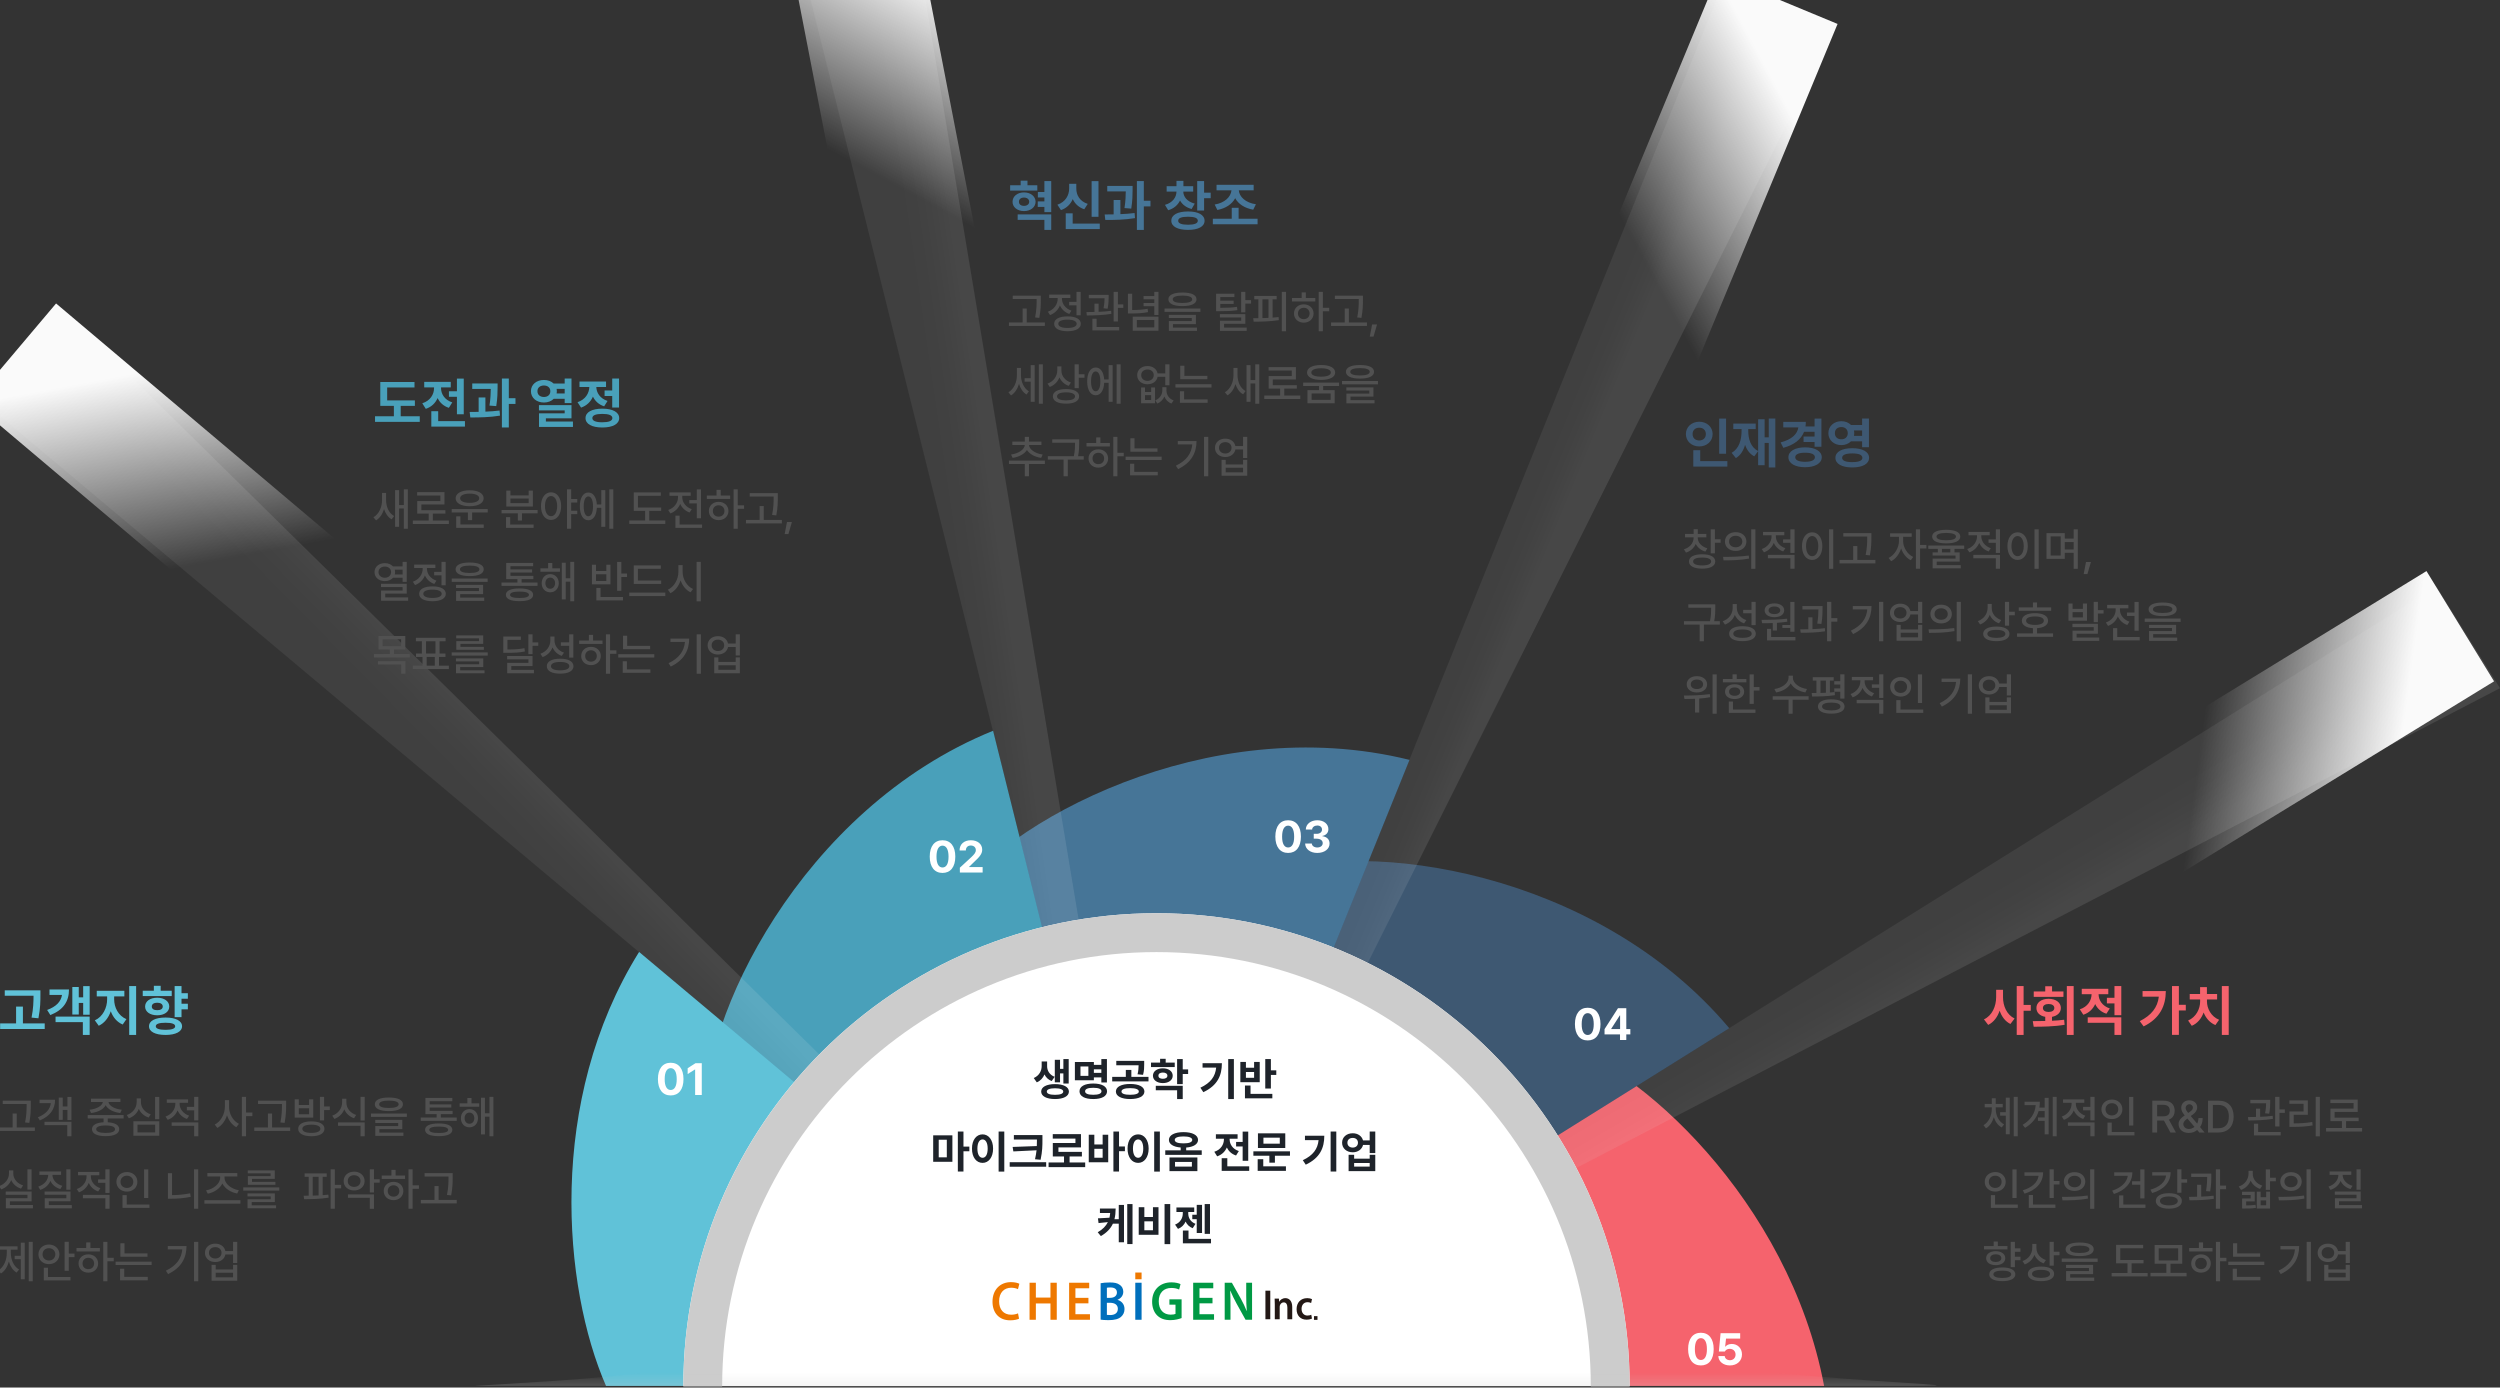 <svg xmlns="http://www.w3.org/2000/svg" width="1000" height="555" viewBox="0 0 1000 555" fill="none"><rect x="0" y="0" width="1000" height="555" fill="#333333" stroke="none"/><g clip-path="url(#clip0_832_3692)"><path d="M621.171 416.518C600.947 434.108 466.609 550.948 462.681 554.366H729.641C715.744 480.421 654.716 425.075 621.171 416.518Z" fill="#F5636D"></path><path style="mix-blend-mode:multiply" d="M974.531 234.512L462.513 554.462L1000 275.268L974.531 234.512Z" fill="url(#paint0_linear_832_3692)" fill-opacity="0.1"></path><path d="M691.712 411.288C637.944 347.4 544.678 335.781 509.816 349.65C503.706 376.152 462.595 554.443 462.595 554.443L691.717 411.283L691.712 411.288Z" fill="#3E5872"></path><path style="mix-blend-mode:multiply" d="M688.684 -5.34L462.513 554.462L733.247 12.658L688.684 -5.34Z" fill="url(#paint1_linear_832_3692)" fill-opacity="0.1"></path><path d="M563.806 303.952C482.752 283.868 400.471 329.291 380.42 361.004C391.054 386.04 462.59 554.443 462.59 554.443L563.806 303.952Z" fill="#467597"></path><path style="mix-blend-mode:multiply" d="M316.446 -31.371L462.513 554.462L363.076 -43L316.446 -31.371Z" fill="url(#paint2_linear_832_3692)" fill-opacity="0.1"></path><path d="M397.241 292.3C319.864 323.696 279.992 408.808 282.41 446.251C305.73 460.255 462.585 554.447 462.585 554.447L397.236 292.3H397.241Z" fill="#49A0BA"></path><path style="mix-blend-mode:multiply" d="M0 166.369L462.513 554.462L30.887 129.551L0 166.369Z" fill="url(#paint3_linear_832_3692)" fill-opacity="0.1"></path><path d="M255.639 380.772C218.575 440.281 225.156 514.874 242.405 554.366H462.499L255.639 380.772Z" fill="#60C2D8"></path><path d="M462.59 365.293C358.052 365.293 273.325 449.996 273.325 554.457H651.865C651.865 449.996 567.114 365.293 462.59 365.293Z" fill="white"></path><g style="mix-blend-mode:multiply"><path d="M462.595 365.293C358.067 365.293 273.325 450.03 273.325 554.563H288.862C288.862 458.615 366.643 380.834 462.595 380.834C558.547 380.834 636.323 458.615 636.323 554.563H651.865C651.865 450.03 567.123 365.293 462.595 365.293Z" fill="#CCCCCC"></path></g><path d="M418.846 426.469C418.846 428.191 419.742 429.914 421.869 430.723L420.674 432.428C419.312 431.909 418.371 430.96 417.791 429.773C417.211 431.162 416.209 432.322 414.715 432.938L413.502 431.215C415.752 430.23 416.666 428.262 416.666 426.469V424.588H418.846V426.469ZM427.477 423.639V433.412H425.35V429.352H424.014V432.92H421.922V423.92H424.014V427.541H425.35V423.639H427.477ZM422.01 433.641C425.385 433.641 427.547 434.766 427.564 436.629C427.547 438.492 425.385 439.617 422.01 439.617C418.617 439.617 416.473 438.492 416.473 436.629C416.473 434.766 418.617 433.641 422.01 433.641ZM422.01 435.311C419.918 435.311 418.705 435.768 418.723 436.629C418.705 437.49 419.918 437.93 422.01 437.93C424.084 437.93 425.297 437.49 425.297 436.629C425.297 435.768 424.084 435.311 422.01 435.311ZM442.77 423.621V432.99H440.537V430.951H437.549V432.111H429.955V424.799H437.549V425.959H440.537V423.621H442.77ZM432.188 426.574V430.336H435.352V426.574H432.188ZM437.303 433.412C440.713 433.412 442.805 434.555 442.822 436.523C442.805 438.492 440.713 439.617 437.303 439.617C433.893 439.617 431.801 438.492 431.801 436.523C431.801 434.555 433.893 433.412 437.303 433.412ZM437.303 435.117C435.176 435.117 434.033 435.574 434.033 436.523C434.033 437.438 435.176 437.912 437.303 437.912C439.43 437.912 440.59 437.438 440.59 436.523C440.59 435.574 439.43 435.117 437.303 435.117ZM437.549 429.141H440.537V427.734H437.549V429.141ZM452.051 433.588C455.549 433.588 457.746 434.695 457.764 436.611C457.746 438.492 455.549 439.617 452.051 439.617C448.588 439.617 446.355 438.492 446.355 436.611C446.355 434.695 448.588 433.588 452.051 433.588ZM452.051 435.258C449.854 435.258 448.588 435.715 448.588 436.611C448.588 437.473 449.854 437.912 452.051 437.912C454.248 437.912 455.531 437.473 455.531 436.611C455.531 435.715 454.248 435.258 452.051 435.258ZM457.676 424.342V425.643C457.676 426.908 457.676 428.279 457.219 429.932L455.021 429.721C455.373 428.271 455.417 427.189 455.443 426.1H446.514V424.342H457.676ZM459.398 430.758V432.568H444.879V430.758H450.328V427.963H452.543V430.758H459.398ZM469.893 425.045V426.82H460.4V425.045H464.039V423.533H466.271V425.045H469.893ZM465.146 427.33C467.467 427.33 469.084 428.525 469.084 430.283C469.084 432.041 467.467 433.236 465.146 433.236C462.826 433.236 461.174 432.041 461.174 430.283C461.174 428.525 462.826 427.33 465.146 427.33ZM465.146 429.018C464.074 429.018 463.354 429.457 463.371 430.283C463.354 431.092 464.074 431.514 465.146 431.514C466.219 431.514 466.957 431.092 466.957 430.283C466.957 429.457 466.219 429.018 465.146 429.018ZM473.092 423.621V427.77H475.254V429.598H473.092V433.658H470.842V423.621H473.092ZM473.092 434.326V439.617H470.842V436.119H462.316V434.326H473.092ZM493.553 423.621V439.617H491.285V423.621H493.553ZM488.754 425.291C488.754 430.143 487.049 434.168 481.336 436.875L480.158 435.082C484.289 433.131 486.108 430.6 486.469 427.049H481.02V425.291H488.754ZM508.354 423.639V428.139H510.516V429.984H508.354V435.416H506.104V423.639H508.354ZM508.934 437.543V439.336H497.982V434.203H500.215V437.543H508.934ZM498.369 424.764V427.084H501.639V424.764H503.889V432.867H496.137V424.764H498.369ZM498.369 431.109H501.639V428.807H498.369V431.109ZM380.956 454.133V464.715H373.274V454.133H380.956ZM375.489 455.891V462.939H378.724V455.891H375.489ZM385.386 452.621V458.65H387.741V460.514H385.386V468.617H383.136V452.621H385.386ZM401.716 452.621V468.652H399.448V452.621H401.716ZM393.032 453.746C395.44 453.746 397.233 455.961 397.233 459.441C397.233 462.957 395.44 465.154 393.032 465.154C390.571 465.154 388.778 462.957 388.796 459.441C388.778 455.961 390.571 453.746 393.032 453.746ZM393.032 455.768C391.784 455.768 390.958 457.068 390.958 459.441C390.958 461.832 391.784 463.115 393.032 463.115C394.245 463.115 395.071 461.832 395.071 459.441C395.071 457.068 394.245 455.768 393.032 455.768ZM416.974 454.027V455.891C416.974 458.211 416.974 460.443 416.235 463.906L414.003 463.695C414.319 462.359 414.495 461.19 414.618 460.109L405.337 460.566L405.056 458.773L414.724 458.422C414.768 457.552 414.768 456.717 414.776 455.891V455.82H405.548V454.027H416.974ZM418.468 464.873V466.701H403.878V464.873H418.468ZM434.077 464.996V466.842H419.435V464.996H425.604V462.588H421.122V457.209H430.175V455.451H421.104V453.658H432.39V458.967H423.372V460.76H432.759V462.588H427.837V464.996H434.077ZM447.612 452.621V458.598H449.968V460.479H447.612V468.617H445.362V452.621H447.612ZM437.733 453.887V457.789H441.056V453.887H443.288V464.908H435.501V453.887H437.733ZM437.733 463.098H441.056V459.529H437.733V463.098ZM463.942 452.621V468.652H461.675V452.621H463.942ZM455.259 453.746C457.667 453.746 459.46 455.961 459.46 459.441C459.46 462.957 457.667 465.154 455.259 465.154C452.798 465.154 451.005 462.957 451.022 459.441C451.005 455.961 452.798 453.746 455.259 453.746ZM455.259 455.768C454.011 455.768 453.185 457.068 453.185 459.441C453.185 461.832 454.011 463.115 455.259 463.115C456.472 463.115 457.298 461.832 457.298 459.441C457.298 457.068 456.472 455.768 455.259 455.768ZM473.399 452.85C476.95 452.85 479.2 454.027 479.218 455.961C479.2 457.675 477.398 458.8 474.472 459.02V460.145H480.694V461.938H466.104V460.145H472.274V459.002C469.383 458.782 467.563 457.666 467.563 455.961C467.563 454.027 469.866 452.85 473.399 452.85ZM473.399 454.572C471.167 454.572 469.884 455.064 469.901 455.961C469.884 456.893 471.167 457.35 473.399 457.35C475.614 457.35 476.897 456.893 476.897 455.961C476.897 455.064 475.614 454.572 473.399 454.572ZM478.954 462.992V468.441H467.792V462.992H478.954ZM470.007 464.768V466.648H476.757V464.768H470.007ZM499.292 452.639V464.311H497.06V458.58H494.44V456.77H497.06V452.639H499.292ZM499.679 466.543V468.336H488.675V463.291H490.925V466.543H499.679ZM491.856 455.768C491.856 457.613 492.981 459.6 495.53 460.426L494.423 462.201C492.647 461.63 491.435 460.461 490.731 459.002C490.028 460.619 488.754 461.902 486.864 462.535L485.722 460.707C488.358 459.881 489.554 457.789 489.571 455.75V455.504H486.354V453.711H495.038V455.504H491.856V455.768ZM515.991 460.531V462.307H509.962V465.066H507.747V462.307H501.349V460.531H515.991ZM514.11 453.324V459.213H503.177V453.324H514.11ZM505.374 455.064V457.473H511.913V455.064H505.374ZM514.374 466.543V468.336H503.071V463.678H505.304V466.543H514.374ZM534.519 452.621V468.617H532.251V452.621H534.519ZM529.72 454.291C529.72 459.143 528.015 463.168 522.302 465.875L521.124 464.082C525.255 462.131 527.074 459.6 527.435 456.049H521.985V454.291H529.72ZM541.093 453.307C543.141 453.289 544.767 454.458 545.206 456.172H547.878V452.621H550.11V461.217H547.878V457.965H545.224C544.802 459.723 543.158 460.918 541.093 460.918C538.632 460.918 536.821 459.318 536.839 457.086C536.821 454.889 538.632 453.289 541.093 453.307ZM541.093 455.17C539.845 455.152 538.948 455.891 538.966 457.086C538.948 458.281 539.845 459.037 541.093 459.037C542.306 459.037 543.185 458.281 543.185 457.086C543.185 455.891 542.306 455.152 541.093 455.17ZM541.655 461.92V463.467H547.878V461.92H550.11V468.441H539.44V461.92H541.655ZM541.655 466.631H547.878V465.189H541.655V466.631ZM446.259 483.414C446.25 484.917 446.127 486.341 445.784 487.668H447.507V481.973H449.599V496.914H447.507V489.479H445.151C444.272 491.377 442.778 493.047 440.335 494.436L439.087 492.906C441.117 491.729 442.383 490.401 443.147 488.846L439.421 489.232L439.175 487.334L443.78 487.088C443.921 486.49 444.009 485.866 444.062 485.207H439.966V483.414H446.259ZM453.009 481.621V497.617H450.899V481.621H453.009ZM468.091 481.621V497.652H465.823V481.621H468.091ZM457.737 482.887V486.789H461.183V482.887H463.397V493.908H455.487V482.887H457.737ZM457.737 492.098H461.183V488.529H457.737V492.098ZM483.999 481.639V493.539H481.872V481.639H483.999ZM480.817 481.938V493.188H478.69V487.686H476.915V485.893H478.69V481.938H480.817ZM484.403 495.543V497.336H473.153V492.221H475.403V495.543H484.403ZM475.298 485.365C475.298 487.07 476.142 488.74 478.198 489.531L477.073 491.289C475.711 490.753 474.788 489.804 474.243 488.635C473.654 489.927 472.67 490.981 471.202 491.553L470.024 489.848C472.222 488.969 473.118 487.158 473.118 485.348V484.803H470.569V482.992H477.688V484.803H475.298V485.365Z" fill="#1E232A"></path><g clip-path="url(#clip1_832_3692)"><path d="M407.619 527.467C407.024 527.797 405.712 528.127 404.052 528.127C399.665 528.127 397 525.182 397 520.676C397 515.797 400.157 512.851 404.38 512.851C406.04 512.851 407.229 513.225 407.742 513.511L407.188 515.665C406.532 515.357 405.631 515.093 404.483 515.093C401.674 515.093 399.645 516.984 399.645 520.544C399.645 523.797 401.428 525.885 404.462 525.885C405.487 525.885 406.553 525.665 407.209 525.335L407.619 527.467L407.619 527.467Z" fill="#EE7800"></path><path d="M414.342 513.093V519.028H420.185V513.093H422.706V527.907H420.185V521.379H414.342V527.907H411.821V513.093H414.342Z" fill="#EE7800"></path><path d="M435.374 521.335H430.167V525.687H435.988V527.907H427.645V513.093H435.681V515.313H430.167V519.137H435.374V521.335Z" fill="#EE7800"></path><path d="M440.252 513.291C441.051 513.116 442.507 512.984 443.921 512.984C445.787 512.984 446.935 513.225 447.878 513.929C448.739 514.478 449.313 515.445 449.313 516.698C449.313 518.06 448.513 519.313 447.017 519.907V519.951C448.472 520.347 449.805 521.577 449.805 523.621C449.805 524.94 449.272 525.973 448.472 526.676C447.488 527.599 445.869 528.061 443.347 528.061C441.953 528.061 440.887 527.951 440.252 527.863V513.291H440.252ZM442.753 519.137H444.044C445.787 519.137 446.771 518.258 446.771 517.006C446.771 515.621 445.787 514.984 444.188 514.984C443.45 514.984 443.019 515.028 442.753 515.094V519.137V519.137ZM442.753 525.951C443.081 525.995 443.512 526.017 444.085 526.017C445.705 526.017 447.14 525.357 447.14 523.533C447.14 521.819 445.746 521.116 444.003 521.116H442.753V525.951H442.753Z" fill="#006FBC"></path><path d="M456.635 511.704V509H454.114V511.704H456.635Z" fill="#EE7800"></path><path d="M456.635 513.093V527.907H454.114V513.093H456.635Z" fill="#006FBC"></path><path d="M472.64 527.225C471.758 527.577 470.037 528.061 468.191 528.061C465.854 528.061 464.091 527.423 462.78 526.083C461.55 524.83 460.832 522.874 460.852 520.632C460.852 515.951 463.968 512.939 468.54 512.939C470.241 512.939 471.574 513.313 472.209 513.643L471.656 515.819C470.897 515.467 469.975 515.182 468.519 515.182C465.567 515.182 463.497 517.05 463.497 520.5C463.497 523.951 465.424 525.863 468.294 525.863C469.196 525.863 469.872 525.731 470.2 525.555V521.863H467.761V519.731H472.64V527.225H472.64Z" fill="#009944"></path><path d="M485 521.335H479.793V525.687H485.615V527.907H477.271V513.093H485.308V515.313H479.793V519.137H485V521.335Z" fill="#009944"></path><path d="M489.878 527.907V513.093H492.748L496.315 519.445C497.237 521.093 498.037 522.808 498.673 524.412H498.714C498.549 522.434 498.488 520.522 498.488 518.258V513.093H500.825V527.907H498.221L494.613 521.401C493.732 519.775 492.81 517.951 492.133 516.281L492.072 516.302C492.174 518.214 492.195 520.17 492.195 522.61V527.907H489.878V527.907Z" fill="#009944"></path><path d="M508.113 516.272V527.699H506.168V516.272H508.113Z" fill="#231815"></path><path d="M509.918 521.901C509.918 520.952 509.902 520.155 509.855 519.443H511.563L511.658 520.681H511.705C512.037 520.036 512.876 519.256 514.156 519.256C515.5 519.256 516.892 520.189 516.892 522.8V527.7H514.947V523.037C514.947 521.85 514.536 520.952 513.476 520.952C512.702 520.952 512.164 521.545 511.958 522.172C511.895 522.359 511.879 522.613 511.879 522.851V527.7H509.918V521.901L509.918 521.901Z" fill="#231815"></path><path d="M524.785 527.445C524.374 527.649 523.568 527.869 522.603 527.869C520.199 527.869 518.634 526.224 518.634 523.665C518.634 521.105 520.215 519.256 522.919 519.256C523.631 519.256 524.358 519.426 524.801 519.646L524.453 521.206C524.137 521.053 523.678 520.884 522.983 520.884C521.496 520.884 520.61 522.054 520.626 523.563C520.626 525.258 521.654 526.224 522.983 526.224C523.662 526.224 524.137 526.072 524.516 525.902L524.785 527.445V527.445Z" fill="#231815"></path><path d="M526.993 526.457H525.595V527.956H526.993V526.457Z" fill="#231815"></path></g><g style="mix-blend-mode:multiply"><path d="M221.873 552.342C185.761 554.712 185.708 554.366 196.409 554.366H724.502C786.29 554.366 786.227 554.712 750.077 552.342C681.151 547.799 613.941 537.252 460.465 537.252C306.99 537.252 290.842 547.794 221.873 552.342Z" fill="url(#paint4_linear_832_3692)" fill-opacity="0.2"></path></g><rect width="185" height="51.733" transform="translate(22.429 121.383) rotate(40.178)" fill="url(#paint5_linear_832_3692)"></rect><rect width="185" height="51.733" transform="translate(362.037 -52.053) rotate(79.015)" fill="url(#paint6_linear_832_3692)"></rect><rect width="185" height="51.733" transform="translate(735.029 9.576) rotate(112.525)" fill="url(#paint7_linear_832_3692)"></rect><rect width="185" height="51.733" transform="translate(997.624 272.537) rotate(148.498)" fill="url(#paint8_linear_832_3692)"></rect><path d="M16.166 396.123V397.971C16.166 400.42 16.166 403.17 15.371 407.316L12.621 407.037C13.362 403.342 13.395 400.592 13.416 398.293H1.9V396.123H16.166ZM17.885 409.357V411.592H0.053V409.357H6.434V402.633H9.162V409.357H17.885ZM35.867 394.447V405.898H33.268V401.172H31.506V405.812H28.928V394.791H31.506V398.938H33.268V394.447H35.867ZM35.867 406.65V413.977H33.139V408.863H22.225V406.65H35.867ZM27.596 395.779C27.596 400.699 25.232 404.008 20.141 406.027L18.852 403.986C22.536 402.633 24.384 400.613 24.803 397.971H19.797V395.779H27.596ZM45.664 399.754C45.664 402.912 47.275 406.285 50.562 407.66L49.08 409.809C46.77 408.831 45.181 406.887 44.31 404.502C43.419 407.091 41.797 409.239 39.498 410.303L37.93 408.133C41.174 406.693 42.85 403.062 42.85 399.754V398.551H38.703V396.316H49.746V398.551H45.664V399.754ZM54.451 394.426V413.977H51.68V394.426H54.451ZM75.141 397.283V399.496H72.606V401.494H75.141V403.729H72.606V406.844H69.856V394.426H72.606V397.283H75.141ZM66.225 407.016C70.242 407.016 72.82 408.326 72.82 410.518C72.82 412.666 70.242 413.977 66.225 413.977C62.121 413.977 59.586 412.666 59.607 410.518C59.586 408.326 62.121 407.016 66.225 407.016ZM66.225 409.1C63.668 409.1 62.293 409.551 62.315 410.518C62.293 411.441 63.668 411.936 66.225 411.936C68.717 411.936 70.07 411.441 70.07 410.518C70.07 409.551 68.717 409.1 66.225 409.1ZM68.695 396.295V398.422H57.094V396.295H61.541V394.318H64.269V396.295H68.695ZM62.895 399.088C65.731 399.088 67.707 400.527 67.707 402.611C67.707 404.717 65.731 406.113 62.895 406.113C60.016 406.113 58.039 404.717 58.039 402.611C58.039 400.527 60.016 399.088 62.895 399.088ZM62.895 401.086C61.584 401.086 60.703 401.623 60.725 402.611C60.703 403.578 61.584 404.094 62.895 404.072C64.205 404.094 65.107 403.578 65.107 402.611C65.107 401.623 64.205 401.086 62.895 401.086Z" fill="#60C2D8"></path><path d="M12.324 440.256V441.803C12.315 443.745 12.315 445.925 11.727 449.15L10.039 448.975C10.646 445.925 10.646 443.692 10.654 441.803V441.609H1.092V440.256H12.324ZM-0.42 452.367V450.979H5.047V445.424H6.699V450.979H13.941V452.367H-0.42ZM28.566 438.762V448.025H26.984V443.982H25.086V447.938H23.504V439.043H25.086V442.594H26.984V438.762H28.566ZM15.137 446.918C18.318 445.67 20.041 443.71 20.331 441.24H15.822V439.887H22.027C22.027 443.71 19.98 446.496 15.945 448.166L15.137 446.918ZM17.809 450.064V448.711H28.566V454.494H26.914V450.064H17.809ZM49.449 446.039V447.393H43.086V448.904C45.969 449.062 47.683 450.029 47.691 451.682C47.683 453.466 45.644 454.468 42.26 454.459C38.832 454.468 36.793 453.466 36.793 451.682C36.793 450.029 38.507 449.054 41.434 448.904V447.393H35.088V446.039H49.449ZM35.844 443.895C38.674 443.604 40.906 442.321 41.135 440.801H36.406V439.465H48.166V440.801H43.385C43.613 442.33 45.828 443.604 48.711 443.895L48.113 445.213C45.38 444.896 43.121 443.745 42.269 442.075C41.398 443.745 39.157 444.896 36.424 445.213L35.844 443.895ZM38.48 451.682C38.472 452.64 39.852 453.193 42.26 453.176C44.633 453.193 46.022 452.64 46.022 451.682C46.022 450.706 44.633 450.179 42.26 450.17C39.852 450.179 38.472 450.706 38.48 451.682ZM63.705 438.762V447.674H62.035V438.762H63.705ZM50.715 446.004C53.176 445.178 54.661 443.086 54.67 440.889V439.359H56.375V440.889C56.366 443.016 57.887 444.932 60.277 445.74L59.451 447.023C57.623 446.417 56.243 445.178 55.531 443.561C54.828 445.292 53.431 446.663 51.541 447.322L50.715 446.004ZM53.352 454.301V448.518H63.705V454.301H53.352ZM55.004 452.947H62.07V449.854H55.004V452.947ZM71.844 441.539C71.835 443.525 73.259 445.468 75.641 446.285L74.779 447.586C73.013 446.979 71.703 445.714 71.018 444.158C70.332 445.89 68.952 447.278 67.08 447.938L66.219 446.619C68.636 445.793 70.147 443.692 70.139 441.557V441.117H66.728V439.764H75.219V441.117H71.844V441.539ZM68.662 450.311V448.957H79.332V454.494H77.662V450.311H68.662ZM74.744 444.123V442.752H77.662V438.744H79.332V448.166H77.662V444.123H74.744ZM91.619 442.752C91.602 445.538 93.228 448.395 95.574 449.537L94.537 450.873C92.823 449.977 91.496 448.219 90.802 446.118C90.099 448.351 88.719 450.24 86.926 451.172L85.889 449.818C88.306 448.658 89.94 445.635 89.949 442.752V440.062H91.619V442.752ZM96.752 454.494V438.744H98.422V445.02H100.953V446.443H98.422V454.494H96.752ZM114.453 440.256V441.803C114.444 443.745 114.444 445.925 113.855 449.15L112.168 448.975C112.774 445.925 112.774 443.692 112.783 441.803V441.609H103.221V440.256H114.453ZM101.709 452.367V450.979H107.176V445.424H108.828V450.979H116.07V452.367H101.709ZM124.561 448.553C127.804 448.553 129.781 449.643 129.781 451.506C129.781 453.396 127.804 454.485 124.561 454.494C121.282 454.485 119.27 453.396 119.27 451.506C119.27 449.643 121.282 448.553 124.561 448.553ZM117.881 447.041V439.729H119.516V441.996H123.646V439.729H125.299V447.041H117.881ZM119.516 445.705H123.646V443.314H119.516V445.705ZM120.939 451.506C120.931 452.561 122.284 453.158 124.561 453.158C126.819 453.158 128.155 452.561 128.146 451.506C128.155 450.46 126.819 449.871 124.561 449.871C122.284 449.871 120.931 450.46 120.939 451.506ZM127.971 448.148V438.744H129.641V442.594H131.926V444.018H129.641V448.148H127.971ZM138.553 441.012C138.544 443.191 140.021 445.187 142.455 445.986L141.611 447.305C139.783 446.672 138.421 445.389 137.709 443.745C137.006 445.503 135.617 446.9 133.754 447.568L132.91 446.268C135.362 445.397 136.839 443.262 136.848 441.012V439.5H138.553V441.012ZM135.213 450.311V448.957H145.883V454.494H144.213V450.311H135.213ZM144.213 448.201V438.744H145.883V448.201H144.213ZM155.551 439.008C159.102 438.999 161.167 439.957 161.176 441.715C161.167 443.481 159.102 444.439 155.551 444.439C152 444.439 149.917 443.481 149.926 441.715C149.917 439.957 152 438.999 155.551 439.008ZM148.379 446.742V445.406H162.74V446.742H148.379ZM150.102 449.203V447.955H160.93V451.646H151.754V453.053H161.369V454.336H150.119V450.434H159.277V449.203H150.102ZM151.666 441.715C151.657 442.69 153.046 443.191 155.551 443.191C158.073 443.191 159.462 442.69 159.453 441.715C159.462 440.783 158.073 440.238 155.551 440.238C153.046 440.238 151.657 440.783 151.666 441.715ZM182.691 447.023V448.342H168.295V447.023H174.658V445.652H170.176V439.166H180.934V440.484H171.863V441.768H180.529V443.016H171.863V444.352H181.039V445.652H176.328V447.023H182.691ZM170.035 451.928C170.035 450.275 171.995 449.37 175.502 449.379C178.956 449.37 180.925 450.275 180.934 451.928C180.925 453.589 178.956 454.468 175.502 454.459C171.995 454.468 170.035 453.589 170.035 451.928ZM171.705 451.928C171.696 452.78 173.015 453.211 175.502 453.193C177.954 453.211 179.264 452.78 179.264 451.928C179.264 451.075 177.954 450.627 175.502 450.627C173.015 450.627 171.696 451.075 171.705 451.928ZM191.674 441.346V442.699H183.852V441.346H186.945V439.201H188.598V441.346H191.674ZM184.361 447.27C184.353 445.151 185.794 443.648 187.771 443.648C189.767 443.648 191.19 445.151 191.199 447.27C191.19 449.423 189.767 450.935 187.771 450.926C185.794 450.935 184.353 449.423 184.361 447.27ZM185.838 447.27C185.829 448.605 186.638 449.502 187.771 449.502C188.905 449.502 189.723 448.605 189.723 447.27C189.723 445.96 188.905 445.046 187.771 445.037C186.638 445.046 185.829 445.96 185.838 447.27ZM192.395 453.756V439.096H193.977V445.301H195.787V438.744H197.369V454.494H195.787V446.672H193.977V453.756H192.395ZM12.623 467.744V475.848H10.971V467.744H12.623ZM-0.367 474.441C2.094 473.624 3.597 471.559 3.605 469.379V468.166H5.311V469.379C5.302 471.488 6.813 473.404 9.23 474.16L8.404 475.461C6.567 474.863 5.188 473.624 4.476 472.024C3.764 473.747 2.357 475.118 0.477 475.76L-0.367 474.441ZM2.287 477.922V476.604H12.641V480.541H3.957V482H13.168V483.336H2.34V479.275H10.988V477.922H2.287ZM28.18 467.744V475.883H26.527V467.744H28.18ZM15.312 474.635C17.756 473.879 19.276 471.98 19.285 469.941H15.752V468.588H24.436V469.941H20.973C20.973 471.866 22.476 473.642 24.928 474.336L24.119 475.619C22.256 475.065 20.867 473.879 20.155 472.367C19.461 474.037 18.02 475.347 16.086 475.953L15.312 474.635ZM17.844 477.887V476.604H28.197V480.506H19.514V482.035H28.725V483.336H17.896V479.293H26.545V477.887H17.844ZM36.336 470.539C36.327 472.525 37.751 474.468 40.133 475.285L39.272 476.586C37.505 475.979 36.195 474.714 35.51 473.158C34.824 474.89 33.444 476.278 31.572 476.938L30.711 475.619C33.128 474.793 34.64 472.692 34.631 470.557V470.117H31.221V468.764H39.711V470.117H36.336V470.539ZM33.154 479.311V477.957H43.824V483.494H42.154V479.311H33.154ZM39.236 473.123V471.752H42.154V467.744H43.824V477.166H42.154V473.123H39.236ZM59.31 467.762V479.205H57.641V467.762H59.31ZM46.566 472.719C46.575 470.442 48.386 468.825 50.768 468.816C53.141 468.825 54.951 470.442 54.951 472.719C54.951 475.03 53.141 476.639 50.768 476.639C48.386 476.639 46.575 475.03 46.566 472.719ZM48.201 472.719C48.192 474.204 49.3 475.18 50.768 475.18C52.209 475.18 53.316 474.204 53.316 472.719C53.316 471.269 52.209 470.275 50.768 470.275C49.3 470.275 48.192 471.269 48.201 472.719ZM49.01 483.16V478.045H50.697V481.807H59.785V483.16H49.01ZM79.279 467.744V483.494H77.609V467.744H79.279ZM67.168 479.486V469.273H68.82V478.045C71.123 478.036 73.54 477.834 76.062 477.324L76.291 478.73C73.505 479.302 70.974 479.495 68.486 479.486H67.168ZM96.172 480.084V481.455H81.758V480.084H96.172ZM82.426 476.146C85.353 475.672 88.068 473.492 88.068 471.084V470.592H82.953V469.238H94.924V470.592H89.809V471.084C89.809 473.492 92.542 475.619 95.539 476.094L94.871 477.412C92.322 476.938 89.976 475.461 88.947 473.387C87.936 475.479 85.607 476.999 83.111 477.482L82.426 476.146ZM111.711 474.969V476.252H97.297V474.969H111.711ZM99.002 478.555V477.359H109.936V480.822H100.689V482.123H110.428V483.301H99.019V479.715H108.283V478.555H99.002ZM99.107 469.326V468.148H109.9V471.559H100.795V472.754H110.164V473.932H99.143V470.451H108.23V469.326H99.107ZM130.678 469.361V470.732H129.061V478.071C129.843 478.01 130.607 477.939 131.346 477.852L131.434 479.064C128.138 479.618 124.42 479.671 121.66 479.68L121.467 478.291C122.091 478.291 122.768 478.282 123.471 478.273V470.732H121.854V469.361H130.678ZM125.088 478.247C125.861 478.229 126.652 478.203 127.443 478.168V470.732H125.088V478.247ZM132.26 483.494V467.744H133.93V473.949H136.461V475.32H133.93V483.494H132.26ZM141.646 468.658C144.063 468.658 145.83 470.214 145.848 472.42C145.83 474.644 144.063 476.182 141.646 476.182C139.238 476.182 137.445 474.644 137.463 472.42C137.445 470.214 139.238 468.658 141.646 468.658ZM139.098 472.42C139.08 473.835 140.17 474.775 141.646 474.758C143.123 474.775 144.204 473.835 144.213 472.42C144.204 471.014 143.123 470.091 141.646 470.082C140.17 470.091 139.08 471.014 139.098 472.42ZM139.186 479.117V477.764H149.592V483.512H147.922V479.117H139.186ZM147.922 476.99V467.744H149.592V471.699H151.877V473.07H149.592V476.99H147.922ZM165.043 467.744V474.125H167.574V475.514H165.043V483.494H163.391V467.744H165.043ZM152.686 471.576V470.205H156.57V467.955H158.24V470.205H162.02V471.576H152.686ZM153.494 476.393C153.494 474.248 155.146 472.736 157.414 472.736C159.673 472.736 161.325 474.248 161.334 476.393C161.325 478.555 159.673 480.058 157.414 480.066C155.146 480.058 153.494 478.555 153.494 476.393ZM155.094 476.393C155.085 477.764 156.069 478.678 157.414 478.66C158.75 478.678 159.726 477.764 159.734 476.393C159.726 475.048 158.75 474.116 157.414 474.107C156.069 474.116 155.085 475.048 155.094 476.393ZM181.074 469.256V470.803C181.065 472.745 181.065 474.925 180.477 478.15L178.789 477.975C179.396 474.925 179.396 472.692 179.404 470.803V470.609H169.842V469.256H181.074ZM168.33 481.367V479.979H173.797V474.424H175.449V479.979H182.691V481.367H168.33ZM13.098 496.744V512.494H11.498V496.744H13.098ZM-0.648 508.152C1.584 506.808 2.718 503.942 2.727 501.139V499.873H-0.174V498.52H7.033V499.873H4.326V501.139C4.326 503.828 5.416 506.526 7.631 507.801L6.629 509.031C5.126 508.135 4.098 506.526 3.544 504.628C2.981 506.685 1.909 508.442 0.371 509.4L-0.648 508.152ZM5.873 503.688V502.316H8.316V497.078H9.898V511.703H8.316V503.688H5.873ZM27.512 496.727V501.438H29.797V502.844H27.512V508.311H25.842V496.727H27.512ZM15.383 501.736C15.365 499.442 17.193 497.825 19.566 497.816C21.948 497.825 23.75 499.442 23.768 501.736C23.75 504.03 21.948 505.665 19.566 505.656C17.193 505.665 15.365 504.03 15.383 501.736ZM17.018 501.736C17 503.204 18.125 504.197 19.566 504.197C21.025 504.197 22.124 503.204 22.133 501.736C22.124 500.269 21.025 499.275 19.566 499.275C18.125 499.275 17 500.269 17.018 501.736ZM17.527 512.16V507.098H19.197V510.807H28.18V512.16H17.527ZM42.963 496.744V503.125H45.494V504.514H42.963V512.494H41.31V496.744H42.963ZM30.605 500.576V499.205H34.49V496.955H36.16V499.205H39.94V500.576H30.605ZM31.414 505.393C31.414 503.248 33.066 501.736 35.334 501.736C37.593 501.736 39.245 503.248 39.254 505.393C39.245 507.555 37.593 509.058 35.334 509.066C33.066 509.058 31.414 507.555 31.414 505.393ZM33.014 505.393C33.005 506.764 33.989 507.678 35.334 507.66C36.67 507.678 37.645 506.764 37.654 505.393C37.645 504.048 36.67 503.116 35.334 503.107C33.989 503.116 33.005 504.048 33.014 505.393ZM58.994 501.35V502.686H48.148V497.307H49.801V501.35H58.994ZM46.232 506.008V504.672H60.647V506.008H46.232ZM48.025 512.125V507.502H49.695V510.754H59.1V512.125H48.025ZM79.297 496.744V512.494H77.609V496.744H79.297ZM66.359 508.275C70.543 506.28 72.591 503.441 72.916 499.768H67.115V498.432H74.603C74.603 503.046 72.644 507.036 67.238 509.629L66.359 508.275ZM86.117 497.465C88.191 497.447 89.8 498.651 90.143 500.418H93.219V496.744H94.889V505.199H93.219V501.789H90.151C89.826 503.6 88.209 504.812 86.117 504.812C83.709 504.812 81.978 503.292 81.986 501.121C81.978 498.977 83.709 497.447 86.117 497.465ZM83.586 501.121C83.577 502.466 84.632 503.406 86.117 503.406C87.576 503.406 88.613 502.466 88.613 501.121C88.613 499.768 87.576 498.845 86.117 498.854C84.632 498.845 83.577 499.768 83.586 501.121ZM84.623 512.301V505.955H86.275V507.783H93.219V505.955H94.889V512.301H84.623ZM86.275 510.93H93.219V509.102H86.275V510.93Z" fill="#515151"></path><path d="M165.952 160.17V162.34H160.28V166.508H167.907V168.742H150.011V166.508H157.552V162.34H152.116V152.801H165.802V154.992H154.866V160.17H165.952ZM185.503 151.447V165.713H182.774V158.709H179.573V156.496H182.774V151.447H185.503ZM185.976 168.441V170.633H172.526V164.467H175.276V168.441H185.976ZM176.415 155.271C176.415 157.527 177.79 159.955 180.905 160.965L179.552 163.135C177.382 162.437 175.899 161.008 175.04 159.225C174.181 161.201 172.623 162.77 170.313 163.543L168.917 161.309C172.14 160.299 173.601 157.742 173.622 155.25V154.949H169.69V152.758H180.304V154.949H176.415V155.271ZM199.038 153.381V154.949C199.017 156.797 199.017 159.203 198.501 162.447L195.794 162.232C196.234 159.396 196.277 157.302 196.31 155.572H188.897V153.381H199.038ZM194.161 158.988V164.66C196.084 164.585 198.039 164.445 199.833 164.209L200.005 166.25C195.987 166.938 191.54 167.002 188.124 166.98L187.866 164.789C188.962 164.778 190.187 164.778 191.454 164.746V158.988H194.161ZM203.528 151.426V159.289H206.192V161.566H203.528V170.977H200.757V151.426H203.528ZM217.579 151.984C219.158 151.984 220.533 152.521 221.468 153.424H225.872V151.426H228.601V161.223H225.872V159.525H221.489C220.565 160.46 219.18 161.008 217.579 161.008C214.593 161.008 212.358 159.139 212.38 156.475C212.358 153.832 214.593 151.984 217.579 151.984ZM217.579 154.197C216.054 154.197 214.958 155.057 214.979 156.475C214.958 157.936 216.054 158.795 217.579 158.795C219.062 158.795 220.136 157.936 220.136 156.475C220.136 155.057 219.062 154.197 217.579 154.197ZM228.601 162.061V167.346H218.353V168.613H229.181V170.762H215.603V165.326H225.872V164.166H215.581V162.061H228.601ZM222.649 155.551C222.703 155.841 222.735 156.152 222.735 156.475C222.735 156.797 222.703 157.108 222.649 157.398H225.872V155.551H222.649ZM247.614 151.426V163.027H244.886V158.408H241.835V156.195H244.886V151.426H247.614ZM240.933 163.457C245.101 163.479 247.657 164.854 247.679 167.238C247.657 169.602 245.101 170.998 240.933 170.998C236.765 170.998 234.208 169.602 234.208 167.238C234.208 164.854 236.765 163.479 240.933 163.457ZM240.933 165.562C238.333 165.562 236.937 166.1 236.937 167.238C236.937 168.355 238.333 168.914 240.933 168.914C243.532 168.914 244.95 168.355 244.95 167.238C244.95 166.1 243.532 165.562 240.933 165.562ZM242.415 152.607V154.799H238.526C238.591 157.076 239.966 159.375 243.017 160.385L241.663 162.533C239.504 161.835 238.021 160.417 237.173 158.645C236.303 160.643 234.745 162.254 232.425 163.049L231.007 160.879C234.219 159.805 235.658 157.248 235.733 154.799H231.802V152.607H242.415Z" fill="#49A0BA"></path><path d="M154.432 200.016C154.432 202.635 155.504 205.271 157.648 206.414L156.664 207.732C155.179 206.897 154.168 205.403 153.623 203.619C153.034 205.57 151.953 207.24 150.424 208.137L149.369 206.924C151.619 205.605 152.814 202.811 152.814 200.121V197.186H154.432V200.016ZM163.133 195.744V211.494H161.533V203.373H159.635V210.721H158.035V196.043H159.635V202.02H161.533V195.744H163.133ZM179.551 208.207V209.613H165.137V208.207H171.482V205.447H166.895V200.438H176.141V198.223H166.859V196.852H177.793V201.773H168.547V204.076H178.162V205.447H173.135V208.207H179.551ZM195.09 203.637V204.99H188.85V208.049H187.162V204.99H180.676V203.637H195.09ZM193.49 209.789V211.16H182.486V206.537H184.156V209.789H193.49ZM187.865 196.113C191.258 196.113 193.455 197.344 193.455 199.312C193.455 201.281 191.258 202.494 187.865 202.494C184.49 202.494 182.258 201.281 182.258 199.312C182.258 197.344 184.49 196.113 187.865 196.113ZM187.865 197.449C185.562 197.449 184.033 198.152 184.051 199.312C184.033 200.455 185.562 201.141 187.865 201.141C190.186 201.141 191.697 200.455 191.697 199.312C191.697 198.152 190.186 197.449 187.865 197.449ZM215.041 203.988V205.324H208.783V208.225H207.131V205.324H200.627V203.988H215.041ZM213.441 209.807V211.16H202.42V206.854H204.072V209.807H213.441ZM204.178 196.236V198.152H211.473V196.236H213.143V202.6H202.525V196.236H204.178ZM204.178 201.264H211.473V199.4H204.178V201.264ZM220.42 196.922C222.775 196.922 224.445 199.066 224.463 202.441C224.445 205.834 222.775 207.979 220.42 207.979C218.064 207.979 216.377 205.834 216.395 202.441C216.377 199.066 218.064 196.922 220.42 196.922ZM220.42 198.416C218.979 198.416 217.994 199.963 217.994 202.441C217.994 204.938 218.979 206.484 220.42 206.484C221.879 206.484 222.863 204.938 222.863 202.441C222.863 199.963 221.879 198.416 220.42 198.416ZM230.914 199.594V201.018H228.471V204.287H230.914V205.658H228.471V211.494H226.801V195.744H228.471V199.594H230.914ZM245.311 195.744V211.494H243.711V195.744H245.311ZM242.111 196.043V210.721H240.512V203.127H238.736C238.596 206.203 237.277 208.119 235.326 208.102C233.27 208.119 231.934 205.957 231.934 202.547C231.934 199.137 233.27 196.992 235.326 197.01C237.242 196.992 238.543 198.812 238.736 201.773H240.512V196.043H242.111ZM235.326 198.574C234.184 198.574 233.48 200.033 233.48 202.547C233.48 205.061 234.184 206.52 235.326 206.52C236.486 206.52 237.207 205.061 237.207 202.547C237.207 200.033 236.486 198.574 235.326 198.574ZM264.471 203.004V204.34H259.707V208.189H266.123V209.561H251.709V208.189H258.055V204.34H253.502V196.957H264.33V198.311H255.172V203.004H264.471ZM280.396 195.762V207.293H278.727V201.369H275.721V200.016H278.727V195.762H280.396ZM280.818 209.807V211.16H270.166V206.256H271.836V209.807H280.818ZM272.908 198.943C272.908 200.912 274.332 202.881 276.705 203.672L275.844 205.008C274.077 204.384 272.768 203.118 272.082 201.562C271.396 203.294 270.017 204.691 268.145 205.359L267.283 204.006C269.709 203.18 271.203 201.105 271.203 198.943V198.328H267.793V196.957H276.283V198.328H272.908V198.943ZM295.092 195.744V202.125H297.623V203.514H295.092V211.494H293.439V195.744H295.092ZM292.068 198.205V199.576H282.734V198.205H286.619V195.955H288.289V198.205H292.068ZM287.463 200.736C289.713 200.736 291.365 202.248 291.383 204.393C291.365 206.555 289.713 208.049 287.463 208.066C285.195 208.049 283.543 206.555 283.543 204.393C283.543 202.248 285.195 200.736 287.463 200.736ZM287.463 202.107C286.127 202.107 285.125 203.039 285.143 204.393C285.125 205.764 286.127 206.678 287.463 206.66C288.799 206.678 289.783 205.764 289.783 204.393C289.783 203.039 288.799 202.107 287.463 202.107ZM311.123 197.256V198.803C311.123 200.754 311.123 202.934 310.525 206.15L308.838 205.975C309.453 202.934 309.453 200.701 309.453 198.803V198.609H299.891V197.256H311.123ZM312.74 207.979V209.367H298.379V207.979H303.846V202.424H305.498V207.979H312.74ZM316.766 208.787L315.359 213.639H313.865L314.797 208.787H316.766ZM153.939 225.254C155.293 225.254 156.436 225.737 157.174 226.555H161.041V224.744H162.693V232.76H161.041V231.107H157.209C156.471 231.951 155.311 232.443 153.939 232.443C151.549 232.443 149.809 230.984 149.809 228.84C149.809 226.73 151.549 225.254 153.939 225.254ZM153.939 226.625C152.463 226.607 151.408 227.521 151.408 228.84C151.408 230.193 152.463 231.09 153.939 231.107C155.381 231.09 156.436 230.193 156.436 228.84C156.436 227.521 155.381 226.607 153.939 226.625ZM162.693 233.533V237.453H154.098V238.965H163.256V240.301H152.428V236.205H161.041V234.834H152.393V233.533H162.693ZM157.895 227.873C157.982 228.181 158.035 228.497 158.035 228.84C158.035 229.174 157.991 229.49 157.912 229.789H161.041V227.873H157.895ZM178.268 224.744V234.113H176.598V230.123H173.662V228.752H176.598V224.744H178.268ZM172.994 234.553C176.299 234.553 178.32 235.643 178.32 237.523C178.32 239.404 176.299 240.477 172.994 240.494C169.689 240.477 167.65 239.404 167.668 237.523C167.65 235.643 169.689 234.553 172.994 234.553ZM172.994 235.854C170.691 235.854 169.32 236.451 169.32 237.523C169.32 238.578 170.691 239.193 172.994 239.176C175.297 239.193 176.668 238.578 176.668 237.523C176.668 236.451 175.297 235.854 172.994 235.854ZM170.779 227.521C170.779 229.525 172.203 231.459 174.576 232.268L173.715 233.586C171.948 232.971 170.647 231.714 169.971 230.158C169.276 231.925 167.896 233.34 166.016 234.025L165.137 232.689C167.58 231.846 169.074 229.719 169.074 227.539V227.188H165.664V225.834H174.154V227.188H170.779V227.521ZM187.865 225.008C191.416 225.008 193.49 225.957 193.49 227.715C193.49 229.473 191.416 230.439 187.865 230.439C184.314 230.439 182.24 229.473 182.24 227.715C182.24 225.957 184.314 225.008 187.865 225.008ZM187.865 226.238C185.352 226.238 183.963 226.783 183.98 227.715C183.963 228.682 185.352 229.191 187.865 229.191C190.379 229.191 191.768 228.682 191.768 227.715C191.768 226.783 190.379 226.238 187.865 226.238ZM195.055 231.406V232.742H180.693V231.406H195.055ZM193.244 233.955V237.646H184.068V239.053H193.684V240.336H182.434V236.434H191.592V235.203H182.416V233.955H193.244ZM215.006 233.023V234.342H200.609V233.023H206.973V231.652H202.49V225.166H213.248V226.484H204.178V227.768H212.844V229.016H204.178V230.352H213.354V231.652H208.643V233.023H215.006ZM207.816 235.379C211.279 235.361 213.248 236.275 213.248 237.928C213.248 239.598 211.279 240.477 207.816 240.459C204.318 240.477 202.35 239.598 202.35 237.928C202.35 236.275 204.318 235.361 207.816 235.379ZM207.816 236.627C205.338 236.627 204.002 237.084 204.02 237.928C204.002 238.771 205.338 239.211 207.816 239.193C210.26 239.211 211.578 238.771 211.578 237.928C211.578 237.084 210.26 236.627 207.816 236.627ZM223.988 227.346V228.699H216.166V227.346H219.26V225.201H220.912V227.346H223.988ZM220.086 229.648C222.09 229.648 223.496 231.143 223.514 233.27C223.496 235.414 222.09 236.926 220.086 236.926C218.117 236.926 216.658 235.414 216.676 233.27C216.658 231.143 218.117 229.648 220.086 229.648ZM220.086 231.037C218.943 231.037 218.152 231.969 218.152 233.27C218.152 234.605 218.943 235.502 220.086 235.502C221.211 235.502 222.037 234.605 222.037 233.27C222.037 231.969 221.211 231.037 220.086 231.037ZM229.684 224.744V240.494H228.102V232.672H226.291V239.756H224.709V225.096H226.291V231.301H228.102V224.744H229.684ZM248.527 224.762V229.402H250.812V230.809H248.527V236.328H246.857V224.762H248.527ZM249.195 238.807V240.16H238.543V235.186H240.213V238.807H249.195ZM238.402 225.887V228.4H242.533V225.887H244.186V233.727H236.768V225.887H238.402ZM238.402 232.391H242.533V229.719H238.402V232.391ZM264.471 232.215V233.586H253.502V226.15H264.33V227.521H255.154V232.215H264.471ZM266.123 237.031V238.42H251.709V237.031H266.123ZM273.049 228.752C273.031 231.635 274.771 234.518 277.215 235.607L276.213 236.926C274.402 236.064 272.97 234.298 272.24 232.145C271.502 234.447 270.052 236.354 268.162 237.277L267.143 235.871C269.621 234.764 271.361 231.758 271.361 228.752V226.062H273.049V228.752ZM280.309 224.744V240.529H278.639V224.744H280.309ZM162.113 254.395V259.791H157.578V261.619H163.941V262.973H149.58V261.619H155.926V259.791H151.408V254.395H162.113ZM153.043 255.713V258.455H160.461V255.713H153.043ZM162.184 264.467V269.494H160.496V265.785H151.18V264.467H162.184ZM179.551 266.26V267.631H165.137V266.26H169.004V262.762H166.402V261.408H168.758V256.504H166.367V255.133H178.232V256.504H175.824V261.408H178.18V262.762H175.596V266.26H179.551ZM170.41 261.408H174.189V256.504H170.41V261.408ZM170.674 266.26H173.926V262.762H170.674V266.26ZM195.09 260.969V262.252H180.676V260.969H195.09ZM193.314 263.359V266.822H184.068V268.123H193.807V269.301H182.398V265.715H191.662V264.555H182.381V263.359H193.314ZM193.279 254.148V257.559H184.174V258.754H193.543V259.932H182.521V256.451H191.609V255.326H182.486V254.148H193.279ZM208.344 254.623V255.959H202.965V259.791C205.936 259.8 207.729 259.668 209.768 259.264L209.961 260.582C207.781 261.057 205.865 261.127 202.561 261.127H201.312V254.623H208.344ZM213.02 253.744V256.961H215.305V258.332H213.02V261.654H211.35V253.744H213.02ZM213.02 262.393V266.418H204.512V267.947H213.564V269.301H202.877V265.135H211.367V263.729H202.842V262.393H213.02ZM221.791 256.1C221.791 258.314 223.215 260.283 225.605 261.057L224.691 262.357C222.96 261.733 221.686 260.521 221 258.947C220.314 260.749 218.943 262.146 217.045 262.832L216.148 261.496C218.662 260.635 220.121 258.543 220.139 256.17V254.623H221.791V256.1ZM229.332 253.744V263.043H227.662V258.314H224.34V256.943H227.662V253.744H229.332ZM224.059 263.482C227.363 263.482 229.385 264.572 229.385 266.488C229.385 268.387 227.363 269.477 224.059 269.459C220.754 269.477 218.715 268.387 218.732 266.488C218.715 264.572 220.754 263.482 224.059 263.482ZM224.059 264.783C221.756 264.783 220.385 265.398 220.385 266.488C220.385 267.543 221.756 268.141 224.059 268.141C226.361 268.141 227.732 267.543 227.732 266.488C227.732 265.398 226.361 264.783 224.059 264.783ZM244.027 253.744V260.125H246.559V261.514H244.027V269.494H242.375V253.744H244.027ZM241.004 256.205V257.576H231.67V256.205H235.555V253.955H237.225V256.205H241.004ZM236.398 258.736C238.648 258.736 240.301 260.248 240.318 262.393C240.301 264.555 238.648 266.049 236.398 266.066C234.131 266.049 232.479 264.555 232.479 262.393C232.479 260.248 234.131 258.736 236.398 258.736ZM236.398 260.107C235.062 260.107 234.061 261.039 234.078 262.393C234.061 263.764 235.062 264.678 236.398 264.66C237.734 264.678 238.719 263.764 238.719 262.393C238.719 261.039 237.734 260.107 236.398 260.107ZM260.059 258.35V259.686H249.213V254.307H250.865V258.35H260.059ZM261.711 261.672V263.008H247.297V261.672H261.711ZM260.164 267.754V269.125H249.09V264.502H250.76V267.754H260.164ZM280.361 253.744V269.494H278.674V253.744H280.361ZM275.668 255.432C275.668 260.037 273.699 264.045 268.303 266.629L267.424 265.275C271.616 263.28 273.655 260.441 273.98 256.768H268.18V255.432H275.668ZM287.182 254.465C289.256 254.447 290.855 255.651 291.207 257.418H294.283V253.744H295.953V262.199H294.283V258.789H291.225C290.882 260.6 289.273 261.812 287.182 261.812C284.773 261.812 283.051 260.301 283.051 258.121C283.051 255.977 284.773 254.447 287.182 254.465ZM287.182 255.854C285.688 255.854 284.65 256.768 284.65 258.121C284.65 259.475 285.688 260.406 287.182 260.406C288.641 260.406 289.678 259.475 289.678 258.121C289.678 256.768 288.641 255.854 287.182 255.854ZM287.34 262.955V264.783H294.283V262.955H295.953V269.301H285.688V262.955H287.34ZM287.34 267.93H294.283V266.102H287.34V267.93Z" fill="#515151"></path><path d="M414.925 74.102V76.25H404.054V74.102H408.265V72.254H410.993V74.102H414.925ZM409.597 76.959C412.239 76.959 414.216 78.527 414.237 80.719C414.216 82.867 412.239 84.436 409.597 84.436C406.976 84.436 404.999 82.867 405.021 80.719C404.999 78.527 406.976 76.959 409.597 76.959ZM409.597 79.022C408.394 79.022 407.556 79.666 407.577 80.719C407.556 81.728 408.394 82.352 409.597 82.352C410.778 82.352 411.681 81.728 411.681 80.719C411.681 79.666 410.778 79.022 409.597 79.022ZM420.489 72.426V84.844H417.761V82.781H415.097V80.568H417.761V78.978H415.14V76.809H417.761V72.426H420.489ZM420.489 85.768V91.977H417.761V87.938H407.062V85.768H420.489ZM439.396 72.447V86.713H436.646V72.447H439.396ZM439.911 89.441V91.633H426.29V85.338H429.062V89.441H439.911ZM430.522 75.412C430.501 77.99 431.876 80.525 435.099 81.557L433.702 83.705C431.5 82.975 429.975 81.514 429.104 79.644C428.234 81.653 426.666 83.265 424.378 84.049L422.96 81.879C426.247 80.783 427.665 78.055 427.665 75.412V73.522H430.522V75.412ZM453.038 74.381V75.949C453.017 77.797 453.017 80.203 452.501 83.447L449.794 83.232C450.234 80.397 450.277 78.302 450.31 76.572H442.897V74.381H453.038ZM448.161 79.988V85.66C450.084 85.585 452.039 85.445 453.833 85.209L454.005 87.25C449.987 87.938 445.54 88.002 442.124 87.981L441.866 85.789C442.962 85.778 444.187 85.778 445.454 85.746V79.988H448.161ZM457.528 72.426V80.289H460.192V82.566H457.528V91.977H454.757V72.426H457.528ZM477.272 74.488V76.637H473.319C473.341 78.645 474.759 80.622 477.896 81.449L476.649 83.598C474.437 83.018 472.89 81.772 472.009 80.203C471.149 81.997 469.581 83.415 467.282 84.092L465.972 81.943C469.13 81.073 470.569 78.86 470.591 76.637H466.659V74.488H470.591V72.34H473.362V74.488H477.272ZM481.634 72.426V77.066H484.276V79.279H481.634V84.221H478.884V72.426H481.634ZM475.231 84.586C479.313 84.586 481.827 85.939 481.827 88.303C481.827 90.623 479.313 91.955 475.231 91.955C471.063 91.955 468.528 90.623 468.528 88.303C468.528 85.939 471.063 84.586 475.231 84.586ZM475.231 86.691C472.632 86.691 471.257 87.186 471.278 88.303C471.257 89.356 472.632 89.893 475.231 89.893C477.767 89.893 479.12 89.356 479.12 88.303C479.12 87.186 477.767 86.691 475.231 86.691ZM503.032 87.486V89.699H485.136V87.486H492.698V83.125H495.448V87.486H503.032ZM501.464 73.908V76.121H495.513C495.738 78.699 498.166 81.095 502.366 81.707L501.292 83.877C497.865 83.275 495.33 81.6 494.073 79.279C492.827 81.643 490.313 83.361 486.94 83.984L485.866 81.814C489.927 81.159 492.365 78.71 492.591 76.121H486.618V73.908H501.464Z" fill="#467597"></path><path d="M416.324 118.256V119.803C416.324 121.754 416.324 123.934 415.727 127.15L414.039 126.975C414.654 123.934 414.654 121.701 414.654 119.803V119.609H405.092V118.256H416.324ZM417.941 128.979V130.367H403.58V128.979H409.047V123.424H410.699V128.979H417.941ZM432.268 116.744V126.113H430.598V122.123H427.662V120.752H430.598V116.744H432.268ZM426.994 126.553C430.299 126.553 432.32 127.643 432.32 129.523C432.32 131.404 430.299 132.477 426.994 132.494C423.689 132.477 421.65 131.404 421.668 129.523C421.65 127.643 423.689 126.553 426.994 126.553ZM426.994 127.854C424.691 127.854 423.32 128.451 423.32 129.523C423.32 130.578 424.691 131.193 426.994 131.176C429.297 131.193 430.668 130.578 430.668 129.523C430.668 128.451 429.297 127.854 426.994 127.854ZM424.779 119.521C424.779 121.525 426.203 123.459 428.576 124.268L427.715 125.586C425.948 124.971 424.647 123.714 423.971 122.158C423.276 123.925 421.896 125.34 420.016 126.025L419.137 124.689C421.58 123.846 423.074 121.719 423.074 119.539V119.188H419.664V117.834H428.154V119.188H424.779V119.521ZM443.465 117.939V118.818C443.447 119.873 443.447 121.438 443.061 123.477L441.408 123.318C441.751 121.569 441.804 120.304 441.83 119.311H435.52V117.939H443.465ZM439.439 121.473V124.725C441.127 124.672 442.867 124.549 444.449 124.32L444.555 125.533C441.268 126.113 437.506 126.166 434.729 126.184L434.57 124.83C435.537 124.821 436.636 124.812 437.787 124.777V121.473H439.439ZM447.156 116.744V121.754H449.318V123.16H447.156V128.574H445.451V116.744H447.156ZM447.666 130.807V132.16H436.961V127.502H438.631V130.807H447.666ZM452.869 117.5V124.004C455.128 123.995 456.965 123.89 459.039 123.512L459.215 124.848C456.947 125.287 454.961 125.393 452.395 125.393H451.182V117.5H452.869ZM463.381 116.744V125.99H461.711V122.475H457.422V121.191H461.711V119.697H457.422V118.414H461.711V116.744H463.381ZM463.381 126.676V132.301H453.098V126.676H463.381ZM454.732 127.994V130.947H461.729V127.994H454.732ZM472.979 117.008C476.529 117.008 478.604 117.957 478.604 119.715C478.604 121.473 476.529 122.439 472.979 122.439C469.428 122.439 467.354 121.473 467.354 119.715C467.354 117.957 469.428 117.008 472.979 117.008ZM472.979 118.238C470.465 118.238 469.076 118.783 469.094 119.715C469.076 120.682 470.465 121.191 472.979 121.191C475.492 121.191 476.881 120.682 476.881 119.715C476.881 118.783 475.492 118.238 472.979 118.238ZM480.168 123.406V124.742H465.807V123.406H480.168ZM478.357 125.955V129.646H469.182V131.053H478.797V132.336H467.547V128.434H476.705V127.203H467.529V125.955H478.357ZM493.756 117.482V118.818H488.113V120.277H493.457V121.561H488.113V123.125C491.084 123.116 492.763 123.055 494.793 122.738L494.951 124.057C492.771 124.408 490.961 124.479 487.674 124.479H486.443V117.482H493.756ZM498.133 116.744V120.066H500.418V121.438H498.133V124.936H496.463V116.744H498.133ZM498.133 125.656V129.523H489.625V131.035H498.678V132.336H487.99V128.293H496.48V126.975H487.955V125.656H498.133ZM514.41 116.744V132.494H512.723V116.744H514.41ZM510.666 118.361V119.732H509.031V127.045C509.849 126.992 510.657 126.922 511.439 126.834L511.527 128.064C508.117 128.609 504.373 128.662 501.473 128.68L501.279 127.291L503.354 127.273V119.732H501.701V118.361H510.666ZM504.971 127.238C505.762 127.221 506.579 127.194 507.396 127.15V119.732H504.971V127.238ZM529.141 116.744V123.125H531.672V124.514H529.141V132.494H527.488V116.744H529.141ZM526.117 119.205V120.576H516.783V119.205H520.668V116.955H522.338V119.205H526.117ZM521.512 121.736C523.762 121.736 525.414 123.248 525.432 125.393C525.414 127.555 523.762 129.049 521.512 129.066C519.244 129.049 517.592 127.555 517.592 125.393C517.592 123.248 519.244 121.736 521.512 121.736ZM521.512 123.107C520.176 123.107 519.174 124.039 519.191 125.393C519.174 126.764 520.176 127.678 521.512 127.66C522.848 127.678 523.832 126.764 523.832 125.393C523.832 124.039 522.848 123.107 521.512 123.107ZM545.172 118.256V119.803C545.172 121.754 545.172 123.934 544.574 127.15L542.887 126.975C543.502 123.934 543.502 121.701 543.502 119.803V119.609H533.939V118.256H545.172ZM546.789 128.979V130.367H532.428V128.979H537.895V123.424H539.547V128.979H546.789ZM550.814 129.787L549.408 134.639H547.914L548.846 129.787H550.814ZM408.379 150.051C408.379 152.564 409.434 155.254 411.543 156.537L410.611 157.82C409.135 156.933 408.133 155.359 407.605 153.531C407.017 155.535 405.936 157.24 404.406 158.172L403.369 156.924C405.602 155.588 406.762 152.811 406.762 150.121V147.186H408.379V150.051ZM417.133 145.744V161.494H415.533V145.744H417.133ZM413.863 146.043V160.721H412.281V152.67H409.838V151.281H412.281V146.043H413.863ZM424.568 148.258C424.568 150.332 426.01 152.248 428.365 153.021L427.469 154.34C425.746 153.733 424.454 152.503 423.777 150.947C423.083 152.714 421.747 154.094 419.91 154.779L419.014 153.443C421.475 152.564 422.898 150.473 422.916 148.117V146.57H424.568V148.258ZM431.512 145.744V149.699H433.797V151.105H431.512V155.254H429.842V145.744H431.512ZM426.432 155.623C429.666 155.623 431.652 156.695 431.652 158.541C431.652 160.404 429.666 161.477 426.432 161.459C423.162 161.477 421.141 160.404 421.141 158.541C421.141 156.695 423.162 155.623 426.432 155.623ZM426.432 156.941C424.146 156.941 422.793 157.539 422.811 158.541C422.793 159.578 424.146 160.141 426.432 160.158C428.699 160.141 430.018 159.578 430.018 158.541C430.018 157.539 428.699 156.941 426.432 156.941ZM448.246 145.744V161.494H446.646V145.744H448.246ZM445.047 146.043V160.721H443.447V153.127H441.672C441.531 156.203 440.213 158.119 438.262 158.102C436.205 158.119 434.869 155.957 434.869 152.547C434.869 149.137 436.205 146.992 438.262 147.01C440.178 146.992 441.479 148.812 441.672 151.773H443.447V146.043H445.047ZM438.262 148.574C437.119 148.574 436.416 150.033 436.416 152.547C436.416 155.061 437.119 156.52 438.262 156.52C439.422 156.52 440.143 155.061 440.143 152.547C440.143 150.033 439.422 148.574 438.262 148.574ZM458.002 154.973V156.801H460.463V154.973H462.01V161.301H456.438V154.973H458.002ZM458.002 160H460.463V158.066H458.002V160ZM466.58 156.15C466.58 157.803 467.494 159.473 469.445 160.158L468.584 161.424C467.16 160.879 466.237 159.851 465.754 158.594C465.227 159.824 464.295 160.861 462.941 161.424L462.098 160.158C463.996 159.385 464.928 157.715 464.928 156.15V154.867H466.58V156.15ZM459.004 146.412C461.078 146.412 462.678 147.59 463.029 149.348H466.105V145.744H467.775V154.094H466.105V150.719H463.047C462.704 152.529 461.096 153.707 459.004 153.707C456.596 153.707 454.873 152.23 454.873 150.051C454.873 147.906 456.596 146.412 459.004 146.412ZM459.004 147.801C457.51 147.801 456.473 148.715 456.473 150.051C456.473 151.404 457.51 152.336 459.004 152.354C460.463 152.336 461.5 151.404 461.5 150.051C461.5 148.715 460.463 147.801 459.004 147.801ZM482.945 150.35V151.686H472.1V146.307H473.752V150.35H482.945ZM484.598 153.672V155.008H470.184V153.672H484.598ZM483.051 159.754V161.125H471.977V156.502H473.646V159.754H483.051ZM495.004 150.016C495.004 152.635 496.076 155.271 498.221 156.414L497.236 157.732C495.751 156.897 494.74 155.403 494.195 153.619C493.606 155.57 492.525 157.24 490.996 158.137L489.941 156.924C492.191 155.605 493.387 152.811 493.387 150.121V147.186H495.004V150.016ZM503.705 145.744V161.494H502.105V153.373H500.207V160.721H498.607V146.043H500.207V152.02H502.105V145.744H503.705ZM520.123 158.207V159.613H505.709V158.207H512.055V155.447H507.467V150.438H516.713V148.223H507.432V146.852H518.365V151.773H509.119V154.076H518.734V155.447H513.707V158.207H520.123ZM528.438 146.008C531.9 146.008 534.062 147.115 534.062 149.014C534.062 150.859 531.9 151.967 528.438 151.967C524.992 151.967 522.812 150.859 522.812 149.014C522.812 147.115 524.992 146.008 528.438 146.008ZM528.438 147.309C526.012 147.309 524.518 147.924 524.535 149.014C524.518 150.068 526.012 150.666 528.438 150.666C530.846 150.666 532.34 150.068 532.34 149.014C532.34 147.924 530.846 147.309 528.438 147.309ZM533.869 156.045V161.301H522.988V156.045H527.611V154.393H521.266V153.039H535.627V154.393H529.264V156.045H533.869ZM524.641 157.381V159.947H532.252V157.381H524.641ZM543.994 146.008C547.545 146.008 549.619 146.957 549.619 148.715C549.619 150.473 547.545 151.439 543.994 151.439C540.443 151.439 538.369 150.473 538.369 148.715C538.369 146.957 540.443 146.008 543.994 146.008ZM543.994 147.238C541.48 147.238 540.092 147.783 540.109 148.715C540.092 149.682 541.48 150.191 543.994 150.191C546.508 150.191 547.896 149.682 547.896 148.715C547.896 147.783 546.508 147.238 543.994 147.238ZM551.184 152.406V153.742H536.822V152.406H551.184ZM549.373 154.955V158.646H540.197V160.053H549.812V161.336H538.562V157.434H547.721V156.203H538.545V154.955H549.373ZM417.941 184.236V185.607H411.578V190.512H409.926V185.607H403.58V184.236H417.941ZM416.57 176.643V177.996H411.596C411.692 179.736 414.065 181.433 417.062 181.811L416.465 183.146C413.934 182.795 411.78 181.608 410.77 180C409.741 181.626 407.57 182.795 405.039 183.146L404.424 181.811C407.421 181.433 409.812 179.771 409.926 177.996H404.934V176.643H409.926V174.744H411.578V176.643H416.57ZM431.67 175.729V177.117C431.67 178.611 431.67 180.229 431.23 182.479H433.498V183.85H427.117V190.512H425.43V183.85H419.137V182.479H429.543C430.018 180.237 430.018 178.585 430.018 177.117V177.1H420.895V175.729H431.67ZM446.963 174.744V181.125H449.494V182.514H446.963V190.494H445.311V174.744H446.963ZM443.939 177.205V178.576H434.605V177.205H438.49V174.955H440.16V177.205H443.939ZM439.334 179.736C441.584 179.736 443.236 181.248 443.254 183.393C443.236 185.555 441.584 187.049 439.334 187.066C437.066 187.049 435.414 185.555 435.414 183.393C435.414 181.248 437.066 179.736 439.334 179.736ZM439.334 181.107C437.998 181.107 436.996 182.039 437.014 183.393C436.996 184.764 437.998 185.678 439.334 185.66C440.67 185.678 441.654 184.764 441.654 183.393C441.654 182.039 440.67 181.107 439.334 181.107ZM462.994 179.35V180.686H452.148V175.307H453.801V179.35H462.994ZM464.646 182.672V184.008H450.232V182.672H464.646ZM463.1 188.754V190.125H452.025V185.502H453.695V188.754H463.1ZM483.297 174.744V190.494H481.609V174.744H483.297ZM478.604 176.432C478.604 181.037 476.635 185.045 471.238 187.629L470.359 186.275C474.552 184.28 476.591 181.441 476.916 177.768H471.115V176.432H478.604ZM490.117 175.465C492.191 175.447 493.791 176.651 494.143 178.418H497.219V174.744H498.889V183.199H497.219V179.789H494.16C493.817 181.6 492.209 182.812 490.117 182.812C487.709 182.812 485.986 181.301 485.986 179.121C485.986 176.977 487.709 175.447 490.117 175.465ZM490.117 176.854C488.623 176.854 487.586 177.768 487.586 179.121C487.586 180.475 488.623 181.406 490.117 181.406C491.576 181.406 492.613 180.475 492.613 179.121C492.613 177.768 491.576 176.854 490.117 176.854ZM490.275 183.955V185.783H497.219V183.955H498.889V190.301H488.623V183.955H490.275ZM490.275 188.93H497.219V187.102H490.275V188.93Z" fill="#515151"></path><path d="M690.424 167.447V181.498H687.674V167.447H690.424ZM690.939 184.441V186.633H677.318V180.08H680.09V184.441H690.939ZM679.703 168.693C682.711 168.693 685.053 170.756 685.053 173.613C685.053 176.535 682.711 178.576 679.703 178.576C676.695 178.576 674.354 176.535 674.354 173.613C674.354 170.756 676.695 168.693 679.703 168.693ZM679.703 171.078C678.178 171.057 677.018 172.023 677.039 173.613C677.018 175.246 678.178 176.191 679.703 176.191C681.186 176.191 682.346 175.246 682.346 173.613C682.346 172.023 681.186 171.057 679.703 171.078ZM710.125 167.426V186.977H707.504V177.18H705.85V186.074H703.25V180.467L701.703 182.529C699.888 181.573 698.717 179.951 698.029 177.932C697.374 180.252 696.214 182.132 694.355 183.238L692.658 181.133C695.623 179.457 696.633 175.998 696.633 172.26V171.637H693.324V169.445H702.283V171.637H699.297V172.26C699.297 175.665 700.307 178.909 703.25 180.424V167.705H705.85V174.945H707.504V167.426H710.125ZM728.559 167.447V178.705H725.83V176.793H721.426V174.602H725.83V172.732H721.619C720.405 175.826 717.634 177.953 713.326 179.135L712.252 176.965C716.753 175.783 718.955 173.635 719.342 170.949H713.305V168.758H722.328C722.328 169.392 722.285 170.004 722.199 170.584H725.83V167.447H728.559ZM722.049 178.941C726.023 178.941 728.688 180.467 728.709 182.895C728.688 185.344 726.023 186.891 722.049 186.891C718.031 186.891 715.346 185.344 715.367 182.895C715.346 180.467 718.031 178.941 722.049 178.941ZM722.049 181.09C719.578 181.068 718.096 181.691 718.096 182.895C718.096 184.098 719.578 184.721 722.049 184.721C724.477 184.721 725.959 184.098 725.959 182.895C725.959 181.691 724.477 181.068 722.049 181.09ZM736.551 168.479C738.108 168.479 739.473 169.048 740.418 170.004H744.844V167.426H747.572V178.877H744.844V176.535H740.396C739.451 177.48 738.098 178.05 736.551 178.039C733.586 178.061 731.33 176.02 731.352 173.27C731.33 170.477 733.586 168.479 736.551 168.479ZM736.551 170.82C735.025 170.82 733.93 171.723 733.951 173.27C733.93 174.773 735.025 175.74 736.551 175.719C738.033 175.74 739.107 174.773 739.107 173.27C739.107 171.723 738.033 170.82 736.551 170.82ZM740.891 179.285C745.037 179.285 747.615 180.703 747.637 183.131C747.615 185.559 745.037 186.977 740.891 186.977C736.766 186.977 734.166 185.559 734.166 183.131C734.166 180.703 736.766 179.285 740.891 179.285ZM740.891 181.369C738.291 181.369 736.852 181.949 736.852 183.131C736.852 184.27 738.291 184.85 740.891 184.85C743.533 184.85 744.951 184.27 744.951 183.131C744.951 181.949 743.533 181.369 740.891 181.369ZM741.6 172.174C741.664 172.518 741.707 172.894 741.707 173.27C741.707 173.646 741.664 174 741.6 174.344H744.844V172.174H741.6Z" fill="#3E5872"></path><path d="M679.1 215.119C679.1 216.947 680.523 218.635 682.932 219.32L682.158 220.639C680.348 220.12 679.003 219.004 678.309 217.562C677.614 219.188 676.234 220.445 674.389 221.043L673.562 219.725C675.971 219.021 677.447 217.158 677.447 215.119V214.926H674.02V213.572H677.447V211.674H679.117V213.572H682.527V214.926H679.1V215.119ZM685.955 211.744V215.717H688.24V217.088H685.955V221.342H684.285V211.744H685.955ZM680.875 221.711C684.127 221.711 686.096 222.748 686.096 224.594C686.096 226.404 684.127 227.459 680.875 227.459C677.588 227.459 675.584 226.404 675.584 224.594C675.584 222.748 677.588 221.711 680.875 221.711ZM680.875 223.012C678.572 223.012 677.236 223.557 677.254 224.594C677.236 225.596 678.572 226.176 680.875 226.176C683.143 226.176 684.461 225.596 684.461 224.594C684.461 223.557 683.143 223.012 680.875 223.012ZM694.27 212.869C696.766 212.852 698.541 214.398 698.559 216.613C698.541 218.828 696.766 220.375 694.27 220.375C691.791 220.375 689.963 218.828 689.98 216.613C689.963 214.398 691.791 212.852 694.27 212.869ZM694.27 214.311C692.74 214.311 691.615 215.225 691.633 216.613C691.615 218.002 692.74 218.916 694.27 218.916C695.799 218.916 696.924 218.002 696.924 216.613C696.924 215.225 695.799 214.311 694.27 214.311ZM702.162 211.744V227.529H700.492V211.744H702.162ZM689.225 222.748C692.09 222.748 696.062 222.713 699.508 222.221L699.631 223.434C696.062 224.119 692.248 224.137 689.436 224.137L689.225 222.748ZM710.336 214.539C710.336 216.525 711.76 218.477 714.133 219.285L713.271 220.586C711.505 219.971 710.195 218.714 709.51 217.158C708.824 218.89 707.444 220.278 705.572 220.938L704.711 219.619C707.137 218.793 708.631 216.684 708.631 214.557V214.117H705.221V212.764H713.711V214.117H710.336V214.539ZM717.824 221.957V227.494H716.154V223.311H707.154V221.957H717.824ZM717.824 211.744V221.166H716.154V217.123H713.236V215.752H716.154V211.744H717.824ZM733.293 211.744V227.529H731.623V211.744H733.293ZM724.873 212.922C727.211 212.922 728.934 215.066 728.934 218.441C728.934 221.834 727.211 223.979 724.873 223.979C722.5 223.979 720.795 221.834 720.795 218.441C720.795 215.066 722.5 212.922 724.873 212.922ZM724.873 214.416C723.414 214.416 722.412 215.963 722.412 218.441C722.412 220.938 723.414 222.484 724.873 222.484C726.314 222.484 727.316 220.938 727.316 218.441C727.316 215.963 726.314 214.416 724.873 214.416ZM748.551 213.256V214.803C748.551 216.754 748.551 218.934 747.953 222.15L746.266 221.975C746.881 218.934 746.881 216.701 746.881 214.803V214.609H737.318V213.256H748.551ZM750.168 223.979V225.367H735.807V223.979H741.273V218.424H742.926V223.979H750.168ZM761.242 216.385C761.242 218.881 762.877 221.658 765.268 222.783L764.318 224.084C762.552 223.231 761.154 221.456 760.451 219.391C759.722 221.649 758.245 223.592 756.443 224.488L755.459 223.17C757.85 222.027 759.59 219.057 759.59 216.385V214.715H756.039V213.326H764.67V214.715H761.242V216.385ZM768.027 211.744V217.984H770.559V219.391H768.027V227.494H766.357V211.744H768.027ZM778.486 211.92C782.037 211.92 784.111 212.887 784.111 214.627C784.111 216.385 782.037 217.352 778.486 217.352C774.936 217.352 772.861 216.385 772.861 214.627C772.861 212.887 774.936 211.92 778.486 211.92ZM778.486 213.168C775.973 213.186 774.584 213.695 774.602 214.627C774.584 215.611 775.973 216.104 778.486 216.104C781 216.104 782.389 215.611 782.389 214.627C782.389 213.695 781 213.186 778.486 213.168ZM785.676 218.213V219.549H781.809V220.955H783.865V224.646H774.689V226.053H784.305V227.336H773.055V223.434H782.213V222.203H773.037V220.955H775.129V219.549H771.314V218.213H785.676ZM776.781 220.955H780.139V219.549H776.781V220.955ZM792.514 214.539C792.514 216.525 793.938 218.477 796.311 219.285L795.449 220.586C793.683 219.971 792.373 218.714 791.688 217.158C791.002 218.89 789.622 220.278 787.75 220.938L786.889 219.619C789.314 218.793 790.809 216.684 790.809 214.557V214.117H787.398V212.764H795.889V214.117H792.514V214.539ZM800.002 221.957V227.494H798.332V223.311H789.332V221.957H800.002ZM800.002 211.744V221.166H798.332V217.123H795.414V215.752H798.332V211.744H800.002ZM815.471 211.744V227.529H813.801V211.744H815.471ZM807.051 212.922C809.389 212.922 811.111 215.066 811.111 218.441C811.111 221.834 809.389 223.979 807.051 223.979C804.678 223.979 802.973 221.834 802.973 218.441C802.973 215.066 804.678 212.922 807.051 212.922ZM807.051 214.416C805.592 214.416 804.59 215.963 804.59 218.441C804.59 220.938 805.592 222.484 807.051 222.484C808.492 222.484 809.494 220.938 809.494 218.441C809.494 215.963 808.492 214.416 807.051 214.416ZM825.912 213.256V215.453H829.463V211.744H831.115V227.529H829.463V221.131H825.912V223.557H818.6V213.256H825.912ZM820.252 214.557V222.221H824.277V214.557H820.252ZM825.912 219.777H829.463V216.824H825.912V219.777ZM836.371 224.787L834.965 229.639H833.471L834.402 224.787H836.371ZM686.113 241.729V243.117C686.113 244.611 686.113 246.229 685.674 248.479H687.941V249.85H681.561V256.512H679.873V249.85H673.58V248.479H683.986C684.461 246.237 684.461 244.585 684.461 243.117V243.1H675.338V241.729H686.113ZM694.727 243.1C694.727 245.314 696.15 247.283 698.541 248.057L697.627 249.357C695.896 248.733 694.621 247.521 693.936 245.947C693.25 247.749 691.879 249.146 689.98 249.832L689.084 248.496C691.598 247.635 693.057 245.543 693.074 243.17V241.623H694.727V243.1ZM702.268 240.744V250.043H700.598V245.314H697.275V243.943H700.598V240.744H702.268ZM696.994 250.482C700.299 250.482 702.32 251.572 702.32 253.488C702.32 255.387 700.299 256.477 696.994 256.459C693.689 256.477 691.65 255.387 691.668 253.488C691.65 251.572 693.689 250.482 696.994 250.482ZM696.994 251.783C694.691 251.783 693.32 252.398 693.32 253.488C693.32 254.543 694.691 255.141 696.994 255.141C699.297 255.141 700.668 254.543 700.668 253.488C700.668 252.398 699.297 251.783 696.994 251.783ZM717.789 240.762V252.697H716.119V251.186H712.955V250.008H716.119V240.762H717.789ZM718.176 254.807V256.16H706.803V251.537H708.455V254.807H718.176ZM704.623 247.951C707.541 247.934 711.461 247.898 714.818 247.477L714.924 248.672C713.579 248.892 712.164 249.041 710.775 249.129V252.205H709.105V249.217C707.576 249.287 706.108 249.296 704.834 249.287L704.623 247.951ZM709.773 241.359C712.076 241.359 713.676 242.467 713.676 244.137C713.676 245.807 712.076 246.879 709.773 246.879C707.436 246.879 705.854 245.807 705.854 244.137C705.854 242.467 707.436 241.359 709.773 241.359ZM709.773 242.607C708.367 242.59 707.418 243.188 707.436 244.137C707.418 245.068 708.367 245.648 709.773 245.648C711.127 245.648 712.076 245.068 712.094 244.137C712.076 243.188 711.127 242.59 709.773 242.607ZM729.021 242.432V243.398C729.021 244.717 729.021 246.756 728.564 249.568L726.912 249.445C727.308 246.923 727.352 245.104 727.369 243.785H720.971V242.432H729.021ZM724.979 246.932V251.643C726.657 251.59 728.362 251.476 729.936 251.273L730.023 252.521C726.736 253.049 723.08 253.119 720.285 253.102L720.092 251.748C721.076 251.739 722.175 251.73 723.326 251.695V246.932H724.979ZM732.52 240.744V247.248H734.928V248.672H732.52V256.494H730.832V240.744H732.52ZM753.297 240.744V256.494H751.609V240.744H753.297ZM748.604 242.432C748.604 247.037 746.635 251.045 741.238 253.629L740.359 252.275C744.552 250.28 746.591 247.441 746.916 243.768H741.115V242.432H748.604ZM760.117 241.465C762.191 241.447 763.791 242.651 764.143 244.418H767.219V240.744H768.889V249.199H767.219V245.789H764.16C763.817 247.6 762.209 248.812 760.117 248.812C757.709 248.812 755.986 247.301 755.986 245.121C755.986 242.977 757.709 241.447 760.117 241.465ZM760.117 242.854C758.623 242.854 757.586 243.768 757.586 245.121C757.586 246.475 758.623 247.406 760.117 247.406C761.576 247.406 762.613 246.475 762.613 245.121C762.613 243.768 761.576 242.854 760.117 242.854ZM760.275 249.955V251.783H767.219V249.955H768.889V256.301H758.623V249.955H760.275ZM760.275 254.93H767.219V253.102H760.275V254.93ZM776.447 241.869C778.943 241.852 780.719 243.398 780.736 245.613C780.719 247.828 778.943 249.375 776.447 249.375C773.969 249.375 772.141 247.828 772.158 245.613C772.141 243.398 773.969 241.852 776.447 241.869ZM776.447 243.311C774.918 243.311 773.793 244.225 773.811 245.613C773.793 247.002 774.918 247.916 776.447 247.916C777.977 247.916 779.102 247.002 779.102 245.613C779.102 244.225 777.977 243.311 776.447 243.311ZM784.34 240.744V256.529H782.67V240.744H784.34ZM771.402 251.748C774.268 251.748 778.24 251.713 781.686 251.221L781.809 252.434C778.24 253.119 774.426 253.137 771.613 253.137L771.402 251.748ZM796.697 243.258C796.697 245.332 798.139 247.248 800.494 248.021L799.598 249.34C797.875 248.733 796.583 247.503 795.906 245.947C795.212 247.714 793.876 249.094 792.039 249.779L791.143 248.443C793.604 247.564 795.027 245.473 795.045 243.117V241.57H796.697V243.258ZM803.641 240.744V244.699H805.926V246.105H803.641V250.254H801.971V240.744H803.641ZM798.561 250.623C801.795 250.623 803.781 251.695 803.781 253.541C803.781 255.404 801.795 256.477 798.561 256.459C795.291 256.477 793.27 255.404 793.27 253.541C793.27 251.695 795.291 250.623 798.561 250.623ZM798.561 251.941C796.275 251.941 794.922 252.539 794.939 253.541C794.922 254.578 796.275 255.141 798.561 255.158C800.828 255.141 802.146 254.578 802.146 253.541C802.146 252.539 800.828 251.941 798.561 251.941ZM820.463 242.959V244.312H807.508V242.959H813.168V240.973H814.82V242.959H820.463ZM821.236 253.365V254.719H806.822V253.365H813.168V251.273C810.408 251.106 808.738 250.017 808.738 248.268C808.738 246.369 810.742 245.262 813.994 245.262C817.211 245.262 819.232 246.369 819.232 248.268C819.232 250.017 817.554 251.106 814.82 251.273V253.365H821.236ZM813.994 246.58C811.744 246.58 810.426 247.178 810.443 248.268C810.426 249.357 811.744 249.955 813.994 249.973C816.209 249.955 817.527 249.357 817.527 248.268C817.527 247.178 816.209 246.58 813.994 246.58ZM829.023 241.412V243.557H833.154V241.412H834.807V248.285H827.389V241.412H829.023ZM829.023 246.949H833.154V244.84H829.023V246.949ZM839.148 240.744V244.049H841.434V245.402H839.148V248.848H837.479V240.744H839.148ZM839.148 249.533V253.506H830.641V255H839.693V256.336H829.006V252.275H837.496V250.852H828.971V249.533H839.148ZM855.461 240.762V252.293H853.791V246.369H850.785V245.016H853.791V240.762H855.461ZM855.883 254.807V256.16H845.23V251.256H846.9V254.807H855.883ZM847.973 243.943C847.973 245.912 849.396 247.881 851.77 248.672L850.908 250.008C849.142 249.384 847.832 248.118 847.146 246.562C846.461 248.294 845.081 249.691 843.209 250.359L842.348 249.006C844.773 248.18 846.268 246.105 846.268 243.943V243.328H842.857V241.957H851.348V243.328H847.973V243.943ZM865.059 241.008C868.609 241.008 870.684 241.957 870.684 243.715C870.684 245.473 868.609 246.439 865.059 246.439C861.508 246.439 859.434 245.473 859.434 243.715C859.434 241.957 861.508 241.008 865.059 241.008ZM865.059 242.238C862.545 242.238 861.156 242.783 861.174 243.715C861.156 244.682 862.545 245.191 865.059 245.191C867.572 245.191 868.961 244.682 868.961 243.715C868.961 242.783 867.572 242.238 865.059 242.238ZM872.248 247.406V248.742H857.887V247.406H872.248ZM870.438 249.955V253.646H861.262V255.053H870.877V256.336H859.627V252.434H868.785V251.203H859.609V249.955H870.438ZM678.748 270.465C681.121 270.465 682.844 271.783 682.844 273.734C682.844 275.668 681.121 277.004 678.748 276.986C676.375 277.004 674.688 275.668 674.688 273.734C674.688 271.783 676.375 270.465 678.748 270.465ZM678.748 271.818C677.324 271.818 676.287 272.574 676.305 273.734C676.287 274.877 677.324 275.633 678.748 275.615C680.207 275.633 681.244 274.877 681.244 273.734C681.244 272.574 680.207 271.818 678.748 271.818ZM686.676 269.762V285.494H685.023V269.762H686.676ZM673.562 278.217C676.463 278.217 680.488 278.146 683.934 277.637L684.057 278.885C682.624 279.157 681.13 279.324 679.68 279.43V285.002H678.01V279.518C676.48 279.588 675.039 279.597 673.791 279.605L673.562 278.217ZM701.512 269.762V274.824H703.797V276.213H701.512V281.539H699.842V269.762H701.512ZM698.541 271.59V272.943H689.154V271.59H693.021V269.744H694.691V271.59H698.541ZM693.848 273.699C696.115 273.699 697.662 274.877 697.662 276.67C697.662 278.463 696.115 279.623 693.848 279.623C691.562 279.623 690.016 278.463 690.016 276.67C690.016 274.877 691.562 273.699 693.848 273.699ZM693.848 274.982C692.512 274.982 691.615 275.633 691.633 276.67C691.615 277.689 692.512 278.322 693.848 278.322C695.184 278.322 696.08 277.689 696.098 276.67C696.08 275.633 695.184 274.982 693.848 274.982ZM702.18 283.807V285.16H691.527V280.607H693.197V283.807H702.18ZM717.156 271.133C717.139 273.225 719.705 275.193 722.799 275.598L722.148 276.969C719.573 276.556 717.306 275.22 716.295 273.365C715.258 275.229 712.999 276.556 710.441 276.969L709.773 275.598C712.867 275.193 715.398 273.242 715.416 271.133V270.271H717.156V271.133ZM723.449 278.516V279.887H717.051V285.494H715.416V279.887H709.088V278.516H723.449ZM733.469 270.887V272.24H731.957V277.004C732.625 276.951 733.267 276.89 733.891 276.811L733.961 278.076C730.938 278.551 727.404 278.604 724.873 278.604L724.662 277.215L726.578 277.197V272.24H725.102V270.887H733.469ZM737.775 269.744V279.43H736.105V276.688H733.697V275.352H736.105V273.822H733.697V272.486H736.105V269.744H737.775ZM732.502 279.729C735.824 279.729 737.828 280.766 737.828 282.611C737.828 284.404 735.824 285.477 732.502 285.459C729.18 285.477 727.158 284.404 727.176 282.611C727.158 280.766 729.18 279.729 732.502 279.729ZM732.502 281.029C730.182 281.029 728.828 281.592 728.828 282.611C728.828 283.613 730.182 284.176 732.502 284.176C734.805 284.176 736.176 283.613 736.176 282.611C736.176 281.592 734.805 281.029 732.502 281.029ZM728.195 277.18C728.907 277.162 729.628 277.136 730.357 277.092V272.24H728.195V277.18ZM745.844 272.539C745.844 274.525 747.268 276.477 749.641 277.285L748.779 278.586C747.013 277.971 745.703 276.714 745.018 275.158C744.332 276.89 742.952 278.278 741.08 278.938L740.219 277.619C742.645 276.793 744.139 274.684 744.139 272.557V272.117H740.729V270.764H749.219V272.117H745.844V272.539ZM753.332 279.957V285.494H751.662V281.311H742.662V279.957H753.332ZM753.332 269.744V279.166H751.662V275.123H748.744V273.752H751.662V269.744H753.332ZM768.818 269.762V281.205H767.148V269.762H768.818ZM769.293 283.807V285.16H758.518V280.045H760.205V283.807H769.293ZM760.275 270.816C762.648 270.816 764.459 272.434 764.459 274.719C764.459 277.039 762.648 278.639 760.275 278.639C757.902 278.639 756.074 277.039 756.074 274.719C756.074 272.434 757.902 270.816 760.275 270.816ZM760.275 272.275C758.799 272.275 757.709 273.277 757.709 274.719C757.709 276.195 758.799 277.18 760.275 277.18C761.717 277.18 762.824 276.195 762.824 274.719C762.824 273.277 761.717 272.275 760.275 272.275ZM788.805 269.744V285.494H787.117V269.744H788.805ZM784.111 271.432C784.111 276.037 782.143 280.045 776.746 282.629L775.867 281.275C780.06 279.28 782.099 276.441 782.424 272.768H776.623V271.432H784.111ZM795.625 270.465C797.699 270.447 799.299 271.651 799.65 273.418H802.727V269.744H804.396V278.199H802.727V274.789H799.668C799.325 276.6 797.717 277.812 795.625 277.812C793.217 277.812 791.494 276.301 791.494 274.121C791.494 271.977 793.217 270.447 795.625 270.465ZM795.625 271.854C794.131 271.854 793.094 272.768 793.094 274.121C793.094 275.475 794.131 276.406 795.625 276.406C797.084 276.406 798.121 275.475 798.121 274.121C798.121 272.768 797.084 271.854 795.625 271.854ZM795.783 278.955V280.783H802.727V278.955H804.396V285.301H794.131V278.955H795.783ZM795.783 283.93H802.727V282.102H795.783V283.93Z" fill="#515151"></path><path d="M801.208 398.852C801.187 402.354 802.69 405.898 805.827 407.402L804.173 409.594C802.078 408.562 800.671 406.629 799.854 404.266C799.006 406.801 797.491 408.874 795.278 409.959L793.581 407.746C796.89 406.221 798.458 402.482 798.458 398.852V395.93H801.208V398.852ZM809.437 394.426V401.967H812.315V404.287H809.437V413.977H806.687V394.426H809.437ZM829.46 394.426V413.977H826.731V394.426H829.46ZM813.11 408.455C814.604 408.444 816.312 408.444 818.095 408.391V406.736C815.946 406.36 814.55 405.028 814.571 403.191C814.55 401 816.548 399.518 819.427 399.518C822.327 399.518 824.347 401 824.347 403.191C824.347 405.018 822.95 406.35 820.802 406.736V408.305C822.435 408.229 824.089 408.101 825.657 407.896L825.851 409.916C821.575 410.646 816.956 410.689 813.476 410.689L813.11 408.455ZM825.378 396.596V398.744H813.497V396.596H818.095V394.512H820.823V396.596H825.378ZM819.427 401.602C818.095 401.602 817.149 402.182 817.171 403.191C817.149 404.223 818.095 404.781 819.427 404.781C820.802 404.781 821.726 404.223 821.726 403.191C821.726 402.182 820.802 401.602 819.427 401.602ZM843.317 395.521V397.691H839.429C839.45 400.001 840.825 402.364 843.919 403.385L842.565 405.49C840.396 404.803 838.913 403.385 838.075 401.623C837.194 403.578 835.637 405.157 833.327 405.898L831.931 403.729C835.143 402.697 836.604 400.13 836.636 397.691H832.704V395.521H843.317ZM848.517 406.93V413.977H845.788V409.121H835.089V406.93H848.517ZM848.517 394.426V406.07H845.788V401.365H842.759V399.131H845.788V394.426H848.517ZM871.548 394.426V401.924H874.319V404.18H871.548V413.934H868.798V394.426H871.548ZM866.327 396.424C866.306 402.268 864.028 407.338 857.454 410.561L855.907 408.455C860.537 406.135 863.019 403.02 863.534 398.658H857.024V396.424H866.327ZM891.485 394.426V413.977H888.735V394.426H891.485ZM882.784 400.549C882.784 403.385 884.396 406.586 887.64 407.918L886.157 410.023C883.934 409.11 882.344 407.241 881.452 404.996C880.582 407.381 878.981 409.379 876.704 410.324L875.243 408.219C878.466 406.822 880.056 403.535 880.056 400.549V399.797H875.888V397.605H880.034V394.855H882.763V397.605H886.845V399.797H882.784V400.549Z" fill="#F5636D"></path><path d="M798.291 443.578C798.291 446.057 799.434 448.588 801.613 449.748L800.682 450.979C799.161 450.17 798.098 448.658 797.535 446.865C796.964 448.79 795.909 450.442 794.389 451.348L793.404 450.082C795.584 448.816 796.709 446.127 796.727 443.578V442.945H793.879V441.574H796.727V439.307H798.291V441.574H801.086V442.945H798.291V443.578ZM807.098 438.744V454.494H805.498V438.744H807.098ZM803.898 439.078V453.703H802.316V446.268H800.049V444.879H802.316V439.078H803.898ZM822.672 438.744V454.494H821.09V438.744H822.672ZM819.455 439.148V453.721H817.873V448.359H815.184V446.988H817.873V444.422H815.447C814.683 447.067 813.004 449.361 810.033 451.137L809.049 449.941C812.389 447.955 813.997 445.31 814.287 442.066H809.822V440.695H815.939C815.939 441.504 815.878 442.286 815.746 443.051H817.873V439.148H819.455ZM830.336 441.539C830.336 443.525 831.76 445.477 834.133 446.285L833.271 447.586C831.505 446.971 830.195 445.714 829.51 444.158C828.824 445.89 827.444 447.278 825.572 447.938L824.711 446.619C827.137 445.793 828.631 443.684 828.631 441.557V441.117H825.221V439.764H833.711V441.117H830.336V441.539ZM837.824 448.957V454.494H836.154V450.311H827.154V448.957H837.824ZM837.824 438.744V448.166H836.154V444.123H833.236V442.752H836.154V438.744H837.824ZM853.311 438.762V450.205H851.641V438.762H853.311ZM853.785 452.807V454.16H843.01V449.045H844.697V452.807H853.785ZM844.768 439.816C847.141 439.816 848.951 441.434 848.951 443.719C848.951 446.039 847.141 447.639 844.768 447.639C842.395 447.639 840.566 446.039 840.566 443.719C840.566 441.434 842.395 439.816 844.768 439.816ZM844.768 441.275C843.291 441.275 842.201 442.277 842.201 443.719C842.201 445.195 843.291 446.18 844.768 446.18C846.209 446.18 847.316 445.195 847.316 443.719C847.316 442.277 846.209 441.275 844.768 441.275ZM860.922 453V440.273H865.457C868.41 440.273 869.869 441.926 869.869 444.264C869.869 445.978 869.096 447.278 867.549 447.85L870.361 453H868.164L865.58 448.201H865.457H862.855V453H860.922ZM862.855 446.531H865.264C867.145 446.531 867.918 445.705 867.918 444.264C867.918 442.822 867.145 441.926 865.264 441.926H862.855V446.531ZM875.564 453.176C873.016 453.176 871.434 451.664 871.434 449.625C871.434 448.096 872.436 447.155 873.895 446.162C873.086 445.195 872.488 444.299 872.488 443.156C872.488 441.398 873.771 440.133 875.705 440.133C877.674 440.133 878.869 441.416 878.869 442.91C878.869 444.123 878.236 445.002 877.182 445.775L876.303 446.408L878.852 449.449C879.177 448.825 879.379 448.069 879.379 447.217H881.066C881.066 448.975 880.557 450.117 880.012 450.82L881.822 453H879.713L878.852 451.98C877.99 452.798 876.725 453.176 875.564 453.176ZM873.314 449.572C873.314 450.662 874.211 451.594 875.582 451.594C876.355 451.594 877.146 451.295 877.797 450.75L874.949 447.41L874.633 447.656C873.631 448.395 873.314 449.168 873.314 449.572ZM874.246 443.174C874.246 443.815 874.703 444.466 875.283 445.178L876.057 444.633C876.742 444.176 877.164 443.719 877.164 442.963C877.164 442.365 876.602 441.697 875.74 441.697C874.861 441.697 874.246 442.436 874.246 443.174ZM887.342 453H883.211V440.273H887.465C891.209 440.273 893.459 442.664 893.459 446.619C893.459 450.592 891.209 453 887.342 453ZM885.145 451.312H887.236C890.119 451.312 891.543 449.625 891.543 446.619C891.543 443.631 890.119 441.961 887.342 441.961H885.145V451.312ZM908.084 439.939V440.818C908.066 441.873 908.066 443.438 907.68 445.477L906.027 445.318C906.37 443.569 906.423 442.304 906.449 441.311H900.139V439.939H908.084ZM904.059 443.473V446.725C905.746 446.672 907.486 446.549 909.068 446.32L909.174 447.533C905.887 448.113 902.125 448.166 899.348 448.184L899.189 446.83C900.156 446.821 901.255 446.812 902.406 446.777V443.473H904.059ZM911.775 438.744V443.754H913.938V445.16H911.775V450.574H910.07V438.744H911.775ZM912.285 452.807V454.16H901.58V449.502H903.25V452.807H912.285ZM927.947 438.744V454.529H926.277V438.744H927.947ZM923.131 440.168V445.916H917.471V449.361C920.02 449.353 922.252 449.238 924.889 448.799L925.047 450.17C922.252 450.645 919.879 450.75 917.102 450.75H915.766V444.58H921.426V441.521H915.748V440.168H923.131ZM944.84 451.207V452.613H930.426V451.207H936.771V448.447H932.184V443.438H941.43V441.223H932.148V439.852H943.082V444.773H933.836V447.076H943.451V448.447H938.424V451.207H944.84ZM806.641 467.762V479.205H804.971V467.762H806.641ZM807.115 481.807V483.16H796.34V478.045H798.027V481.807H807.115ZM798.098 468.816C800.471 468.816 802.281 470.434 802.281 472.719C802.281 475.039 800.471 476.639 798.098 476.639C795.725 476.639 793.896 475.039 793.896 472.719C793.896 470.434 795.725 468.816 798.098 468.816ZM798.098 470.275C796.621 470.275 795.531 471.277 795.531 472.719C795.531 474.195 796.621 475.18 798.098 475.18C799.539 475.18 800.646 474.195 800.646 472.719C800.646 471.277 799.539 470.275 798.098 470.275ZM821.512 467.744V472.402H823.797V473.791H821.512V479.188H819.824V467.744H821.512ZM817.24 468.939C817.24 473.07 814.428 476.076 809.822 477.465L809.119 476.129C812.802 475.021 815.096 472.93 815.43 470.328H809.787V468.939H817.24ZM822.162 481.807V483.16H811.51V478.01H813.197V481.807H822.162ZM829.826 468.869C832.322 468.852 834.098 470.398 834.115 472.613C834.098 474.828 832.322 476.375 829.826 476.375C827.348 476.375 825.52 474.828 825.537 472.613C825.52 470.398 827.348 468.852 829.826 468.869ZM829.826 470.311C828.297 470.311 827.172 471.225 827.189 472.613C827.172 474.002 828.297 474.916 829.826 474.916C831.355 474.916 832.48 474.002 832.48 472.613C832.48 471.225 831.355 470.311 829.826 470.311ZM837.719 467.744V483.529H836.049V467.744H837.719ZM824.781 478.748C827.646 478.748 831.619 478.713 835.064 478.221L835.188 479.434C831.619 480.119 827.805 480.137 824.992 480.137L824.781 478.748ZM857.775 467.762V479.363H856.105V473.896H852.836V472.508H856.105V467.762H857.775ZM852.941 468.939C852.924 473.053 850.094 476.146 845.576 477.605L844.873 476.27C848.38 475.136 850.762 472.991 851.113 470.328H845.682V468.939H852.941ZM858.18 481.807V483.16H847.633V478.168H849.32V481.807H858.18ZM872.576 467.744V471.717H874.861V473.07H872.576V477.096H870.906V467.744H872.576ZM868.252 468.869C868.252 472.947 865.492 475.883 860.869 477.219L860.184 475.865C863.866 474.819 866.143 472.771 866.441 470.223H860.887V468.869H868.252ZM867.549 477.271C870.73 477.271 872.752 478.449 872.752 480.365C872.752 482.299 870.73 483.477 867.549 483.477C864.385 483.477 862.311 482.299 862.328 480.365C862.311 478.449 864.385 477.271 867.549 477.271ZM867.549 478.59C865.352 478.59 863.963 479.258 863.98 480.365C863.963 481.473 865.352 482.158 867.549 482.158C869.729 482.158 871.117 481.473 871.117 480.365C871.117 479.258 869.729 478.59 867.549 478.59ZM884.529 469.432V470.398C884.529 471.717 884.529 473.756 884.072 476.568L882.42 476.445C882.815 473.923 882.859 472.104 882.877 470.785H876.479V469.432H884.529ZM880.486 473.932V478.643C882.165 478.59 883.87 478.476 885.443 478.273L885.531 479.521C882.244 480.049 878.588 480.119 875.793 480.102L875.6 478.748C876.584 478.739 877.683 478.73 878.834 478.695V473.932H880.486ZM888.027 467.744V474.248H890.436V475.672H888.027V483.494H886.34V467.744H888.027ZM901.105 469.555C901.088 471.611 902.529 473.475 904.902 474.248L904.023 475.566C902.274 474.969 900.965 473.773 900.262 472.227C899.576 473.967 898.24 475.294 896.412 475.971L895.498 474.617C897.994 473.791 899.4 471.752 899.418 469.379V468.324H901.105V469.555ZM908.014 467.762V471.084H910.334V472.508H908.014V475.953H906.309V467.762H908.014ZM901.896 476.691V480.559H898.469V482.176C899.928 482.158 900.93 482.114 902.213 481.93L902.371 483.143C900.824 483.406 899.629 483.406 897.695 483.406H896.852V479.398H900.262V477.992H896.816V476.691H901.896ZM904.252 476.674V478.889H906.467V476.674H908.014V483.424H902.723V476.674H904.252ZM904.252 482.105H906.467V480.154H904.252V482.105ZM916.398 468.869C918.895 468.852 920.67 470.398 920.688 472.613C920.67 474.828 918.895 476.375 916.398 476.375C913.92 476.375 912.092 474.828 912.109 472.613C912.092 470.398 913.92 468.852 916.398 468.869ZM916.398 470.311C914.869 470.311 913.744 471.225 913.762 472.613C913.744 474.002 914.869 474.916 916.398 474.916C917.928 474.916 919.053 474.002 919.053 472.613C919.053 471.225 917.928 470.311 916.398 470.311ZM924.291 467.744V483.529H922.621V467.744H924.291ZM911.354 478.748C914.219 478.748 918.191 478.713 921.637 478.221L921.76 479.434C918.191 480.119 914.377 480.137 911.564 480.137L911.354 478.748ZM944.26 467.744V475.883H942.607V467.744H944.26ZM944.277 476.604V480.506H935.594V482.035H944.805V483.336H933.977V479.293H942.625V477.887H933.924V476.604H944.277ZM937.053 469.941C937.053 471.857 938.564 473.633 941.008 474.336L940.199 475.619C938.345 475.065 936.947 473.879 936.244 472.367C935.541 474.037 934.108 475.347 932.166 475.953L931.393 474.635C933.836 473.879 935.348 471.98 935.365 469.941H931.832V468.588H940.516V469.941H937.053ZM808.188 499.346V500.717H805.955V502.703H808.188V504.074H805.955V506.852H804.285V496.744H805.955V499.346H808.188ZM800.928 506.975C804.145 506.975 806.131 507.994 806.131 509.734C806.131 511.439 804.145 512.477 800.928 512.459C797.676 512.477 795.689 511.439 795.707 509.734C795.689 507.994 797.676 506.975 800.928 506.975ZM800.928 508.258C798.66 508.258 797.342 508.768 797.359 509.734C797.342 510.648 798.66 511.193 800.928 511.193C803.16 511.193 804.479 510.648 804.479 509.734C804.479 508.768 803.16 508.258 800.928 508.258ZM802.984 498.432V499.75H793.598V498.432H797.465V496.621H799.135V498.432H802.984ZM798.291 500.471C800.559 500.471 802.105 501.596 802.105 503.283C802.105 504.971 800.559 506.078 798.291 506.061C795.988 506.078 794.459 504.971 794.459 503.283C794.459 501.596 795.988 500.471 798.291 500.471ZM798.291 501.719C796.955 501.719 796.059 502.316 796.076 503.283C796.059 504.215 796.955 504.795 798.291 504.795C799.627 504.795 800.523 504.215 800.541 503.283C800.523 502.316 799.627 501.719 798.291 501.719ZM814.568 499.258C814.568 501.332 816.01 503.248 818.365 504.021L817.469 505.34C815.746 504.733 814.454 503.503 813.777 501.947C813.083 503.714 811.747 505.094 809.91 505.779L809.014 504.443C811.475 503.564 812.898 501.473 812.916 499.117V497.57H814.568V499.258ZM821.512 496.744V500.699H823.797V502.105H821.512V506.254H819.842V496.744H821.512ZM816.432 506.623C819.666 506.623 821.652 507.695 821.652 509.541C821.652 511.404 819.666 512.477 816.432 512.459C813.162 512.477 811.141 511.404 811.141 509.541C811.141 507.695 813.162 506.623 816.432 506.623ZM816.432 507.941C814.146 507.941 812.793 508.539 812.811 509.541C812.793 510.578 814.146 511.141 816.432 511.158C818.699 511.141 820.018 510.578 820.018 509.541C820.018 508.539 818.699 507.941 816.432 507.941ZM831.865 497.008C835.416 497.008 837.49 497.957 837.49 499.715C837.49 501.473 835.416 502.439 831.865 502.439C828.314 502.439 826.24 501.473 826.24 499.715C826.24 497.957 828.314 497.008 831.865 497.008ZM831.865 498.238C829.352 498.238 827.963 498.783 827.98 499.715C827.963 500.682 829.352 501.191 831.865 501.191C834.379 501.191 835.768 500.682 835.768 499.715C835.768 498.783 834.379 498.238 831.865 498.238ZM839.055 503.406V504.742H824.693V503.406H839.055ZM837.244 505.955V509.646H828.068V511.053H837.684V512.336H826.434V508.434H835.592V507.203H826.416V505.955H837.244ZM857.406 504.004V505.34H852.643V509.189H859.059V510.561H844.645V509.189H850.99V505.34H846.438V497.957H857.266V499.311H848.107V504.004H857.406ZM874.615 509.137V510.525H860.201V509.137H866.547V505.498H861.854V498.01H872.893V505.498H868.199V509.137H874.615ZM863.471 499.346V504.18H871.258V499.346H863.471ZM888.027 496.744V503.125H890.559V504.514H888.027V512.494H886.375V496.744H888.027ZM885.004 499.205V500.576H875.67V499.205H879.555V496.955H881.225V499.205H885.004ZM880.398 501.736C882.648 501.736 884.301 503.248 884.318 505.393C884.301 507.555 882.648 509.049 880.398 509.066C878.131 509.049 876.479 507.555 876.479 505.393C876.479 503.248 878.131 501.736 880.398 501.736ZM880.398 503.107C879.062 503.107 878.061 504.039 878.078 505.393C878.061 506.764 879.062 507.678 880.398 507.66C881.734 507.678 882.719 506.764 882.719 505.393C882.719 504.039 881.734 503.107 880.398 503.107ZM904.059 501.35V502.686H893.213V497.307H894.865V501.35H904.059ZM905.711 504.672V506.008H891.297V504.672H905.711ZM904.164 510.754V512.125H893.09V507.502H894.76V510.754H904.164ZM924.361 496.744V512.494H922.674V496.744H924.361ZM919.668 498.432C919.668 503.037 917.699 507.045 912.303 509.629L911.424 508.275C915.616 506.28 917.655 503.441 917.98 499.768H912.18V498.432H919.668ZM931.182 497.465C933.256 497.447 934.855 498.651 935.207 500.418H938.283V496.744H939.953V505.199H938.283V501.789H935.225C934.882 503.6 933.273 504.812 931.182 504.812C928.773 504.812 927.051 503.301 927.051 501.121C927.051 498.977 928.773 497.447 931.182 497.465ZM931.182 498.854C929.688 498.854 928.65 499.768 928.65 501.121C928.65 502.475 929.688 503.406 931.182 503.406C932.641 503.406 933.678 502.475 933.678 501.121C933.678 499.768 932.641 498.854 931.182 498.854ZM931.34 505.955V507.783H938.283V505.955H939.953V512.301H929.688V505.955H931.34ZM931.34 510.93H938.283V509.102H931.34V510.93Z" fill="#515151"></path><path d="M268.281 438.176C265.1 438.176 263.166 435.803 263.166 431.637C263.166 427.471 265.1 425.098 268.281 425.098C271.463 425.098 273.396 427.488 273.396 431.637C273.396 435.82 271.463 438.176 268.281 438.176ZM268.281 435.996C269.758 435.996 270.707 434.572 270.689 431.637C270.689 428.736 269.758 427.26 268.281 427.26C266.805 427.26 265.873 428.736 265.873 431.637C265.855 434.572 266.805 435.996 268.281 435.996ZM280.709 425.273V438H278.055V427.787H277.984L275.066 429.615V427.277L278.213 425.273H280.709Z" fill="white"></path><path d="M377.007 349.176C373.825 349.176 371.892 346.803 371.892 342.637C371.892 338.471 373.825 336.098 377.007 336.098C380.188 336.098 382.122 338.488 382.122 342.637C382.122 346.82 380.188 349.176 377.007 349.176ZM377.007 346.996C378.483 346.996 379.433 345.572 379.415 342.637C379.415 339.736 378.483 338.26 377.007 338.26C375.53 338.26 374.599 339.736 374.599 342.637C374.581 345.572 375.53 346.996 377.007 346.996ZM383.95 349L383.933 347.084L388.503 342.883C389.698 341.74 390.331 341.037 390.331 340.035C390.331 338.91 389.47 338.207 388.31 338.207C387.114 338.207 386.341 338.963 386.341 340.176H383.827C383.81 337.68 385.655 336.098 388.345 336.098C391.069 336.098 392.88 337.645 392.88 339.859C392.88 341.301 392.177 342.496 389.558 344.869L387.624 346.75V346.82H393.056V349H383.95Z" fill="white"></path><path d="M515.252 341.176C512.07 341.176 510.137 338.803 510.137 334.637C510.137 330.471 512.07 328.098 515.252 328.098C518.434 328.098 520.367 330.488 520.367 334.637C520.367 338.82 518.434 341.176 515.252 341.176ZM515.252 338.996C516.729 338.996 517.678 337.572 517.66 334.637C517.66 331.736 516.729 330.26 515.252 330.26C513.775 330.26 512.844 331.736 512.844 334.637C512.826 337.572 513.775 338.996 515.252 338.996ZM526.906 341.176C524.111 341.176 522.107 339.629 522.055 337.414H524.727C524.779 338.363 525.693 338.996 526.924 338.996C528.189 338.996 529.104 338.275 529.086 337.256C529.104 336.219 528.172 335.48 526.678 335.48H525.5V333.529H526.678C527.926 333.529 528.805 332.844 528.805 331.842C528.805 330.875 528.066 330.207 526.941 330.207C525.816 330.207 524.885 330.84 524.85 331.807H522.318C522.354 329.609 524.34 328.098 526.941 328.098C529.596 328.098 531.371 329.662 531.354 331.684C531.371 333.107 530.369 334.127 528.945 334.373V334.479C530.809 334.707 531.846 335.85 531.828 337.432C531.846 339.611 529.771 341.176 526.906 341.176Z" fill="white"></path><path d="M635.085 416.176C631.903 416.176 629.97 413.803 629.97 409.637C629.97 405.471 631.903 403.098 635.085 403.098C638.267 403.098 640.2 405.488 640.2 409.637C640.2 413.82 638.267 416.176 635.085 416.176ZM635.085 413.996C636.562 413.996 637.511 412.572 637.493 409.637C637.493 406.736 636.562 405.26 635.085 405.26C633.608 405.26 632.677 406.736 632.677 409.637C632.659 412.572 633.608 413.996 635.085 413.996ZM641.817 413.75V411.658L647.196 403.273H650.519V411.623H652.136V413.75H650.519V416H648.005V413.75H641.817ZM644.489 411.623H648.04V406.174H647.917L644.489 411.518V411.623Z" fill="white"></path><path d="M680.357 546.176C677.176 546.176 675.242 543.803 675.242 539.637C675.242 535.471 677.176 533.098 680.357 533.098C683.539 533.098 685.473 535.488 685.473 539.637C685.473 543.82 683.539 546.176 680.357 546.176ZM680.357 543.996C681.834 543.996 682.783 542.572 682.766 539.637C682.766 536.736 681.834 535.26 680.357 535.26C678.881 535.26 677.949 536.736 677.949 539.637C677.932 542.572 678.881 543.996 680.357 543.996ZM691.977 546.176C689.322 546.176 687.389 544.611 687.336 542.414H689.902C689.955 543.416 690.869 544.084 691.977 544.084C693.295 544.084 694.227 543.152 694.227 541.834C694.227 540.48 693.277 539.549 691.941 539.531C690.992 539.531 690.324 539.883 689.938 540.604H687.547L688.232 533.273H696.072V535.436H690.412L690.061 538.652H690.166C690.641 538.02 691.59 537.58 692.715 537.58C695.053 537.58 696.793 539.32 696.793 541.764C696.793 544.33 694.842 546.176 691.977 546.176Z" fill="white"></path></g><defs><linearGradient id="paint0_linear_832_3692" x1="784.611" y1="353.344" x2="799.258" y2="378.742" gradientUnits="userSpaceOnUse"><stop stop-color="#B2B2B2"></stop><stop offset="0.25" stop-color="#B5B5B5"></stop><stop offset="0.46" stop-color="#BFBFBF"></stop><stop offset="0.64" stop-color="#D0D0D0"></stop><stop offset="0.82" stop-color="#E7E7E7"></stop><stop offset="0.95" stop-color="#FAFAFA"></stop></linearGradient><linearGradient id="paint1_linear_832_3692" x1="597.857" y1="218.429" x2="617.604" y2="226.619" gradientUnits="userSpaceOnUse"><stop stop-color="#B2B2B2"></stop><stop offset="0.25" stop-color="#B5B5B5"></stop><stop offset="0.46" stop-color="#BFBFBF"></stop><stop offset="0.64" stop-color="#D0D0D0"></stop><stop offset="0.82" stop-color="#E7E7E7"></stop><stop offset="0.95" stop-color="#FAFAFA"></stop></linearGradient><linearGradient id="paint2_linear_832_3692" x1="370.714" y1="199.143" x2="397.721" y2="195.152" gradientUnits="userSpaceOnUse"><stop stop-color="#B2B2B2"></stop><stop offset="0.25" stop-color="#B5B5B5"></stop><stop offset="0.46" stop-color="#BFBFBF"></stop><stop offset="0.64" stop-color="#D0D0D0"></stop><stop offset="0.82" stop-color="#E7E7E7"></stop><stop offset="0.95" stop-color="#FAFAFA"></stop></linearGradient><linearGradient id="paint3_linear_832_3692" x1="166.429" y1="306.643" x2="189.286" y2="284.143" gradientUnits="userSpaceOnUse"><stop stop-color="#B2B2B2"></stop><stop offset="0.25" stop-color="#B5B5B5"></stop><stop offset="0.46" stop-color="#BFBFBF"></stop><stop offset="0.64" stop-color="#D0D0D0"></stop><stop offset="0.82" stop-color="#E7E7E7"></stop><stop offset="0.95" stop-color="#FAFAFA"></stop></linearGradient><linearGradient id="paint4_linear_832_3692" x1="462.5" y1="549.143" x2="462.5" y2="554.143" gradientUnits="userSpaceOnUse"><stop stop-color="#CCCCCC" stop-opacity="0"></stop><stop offset="1" stop-color="#CCCCCC"></stop></linearGradient><linearGradient id="paint5_linear_832_3692" x1="17.073" y1="31.733" x2="78.794" y2="82.186" gradientUnits="userSpaceOnUse"><stop stop-color="#FAFAFA"></stop><stop offset="1" stop-color="#FAFAFA" stop-opacity="0"></stop></linearGradient><linearGradient id="paint6_linear_832_3692" x1="17.073" y1="31.733" x2="78.794" y2="82.186" gradientUnits="userSpaceOnUse"><stop stop-color="#FAFAFA"></stop><stop offset="1" stop-color="#FAFAFA" stop-opacity="0"></stop></linearGradient><linearGradient id="paint7_linear_832_3692" x1="17.073" y1="31.733" x2="78.794" y2="82.186" gradientUnits="userSpaceOnUse"><stop stop-color="#FAFAFA"></stop><stop offset="1" stop-color="#FAFAFA" stop-opacity="0"></stop></linearGradient><linearGradient id="paint8_linear_832_3692" x1="17.073" y1="31.733" x2="78.794" y2="82.186" gradientUnits="userSpaceOnUse"><stop stop-color="#FAFAFA"></stop><stop offset="1" stop-color="#FAFAFA" stop-opacity="0"></stop></linearGradient><clipPath id="clip0_832_3692"><rect width="1000" height="555" fill="white"></rect></clipPath><clipPath id="clip1_832_3692"><rect width="130" height="19.127" fill="white" transform="translate(397 509)"></rect></clipPath></defs></svg>